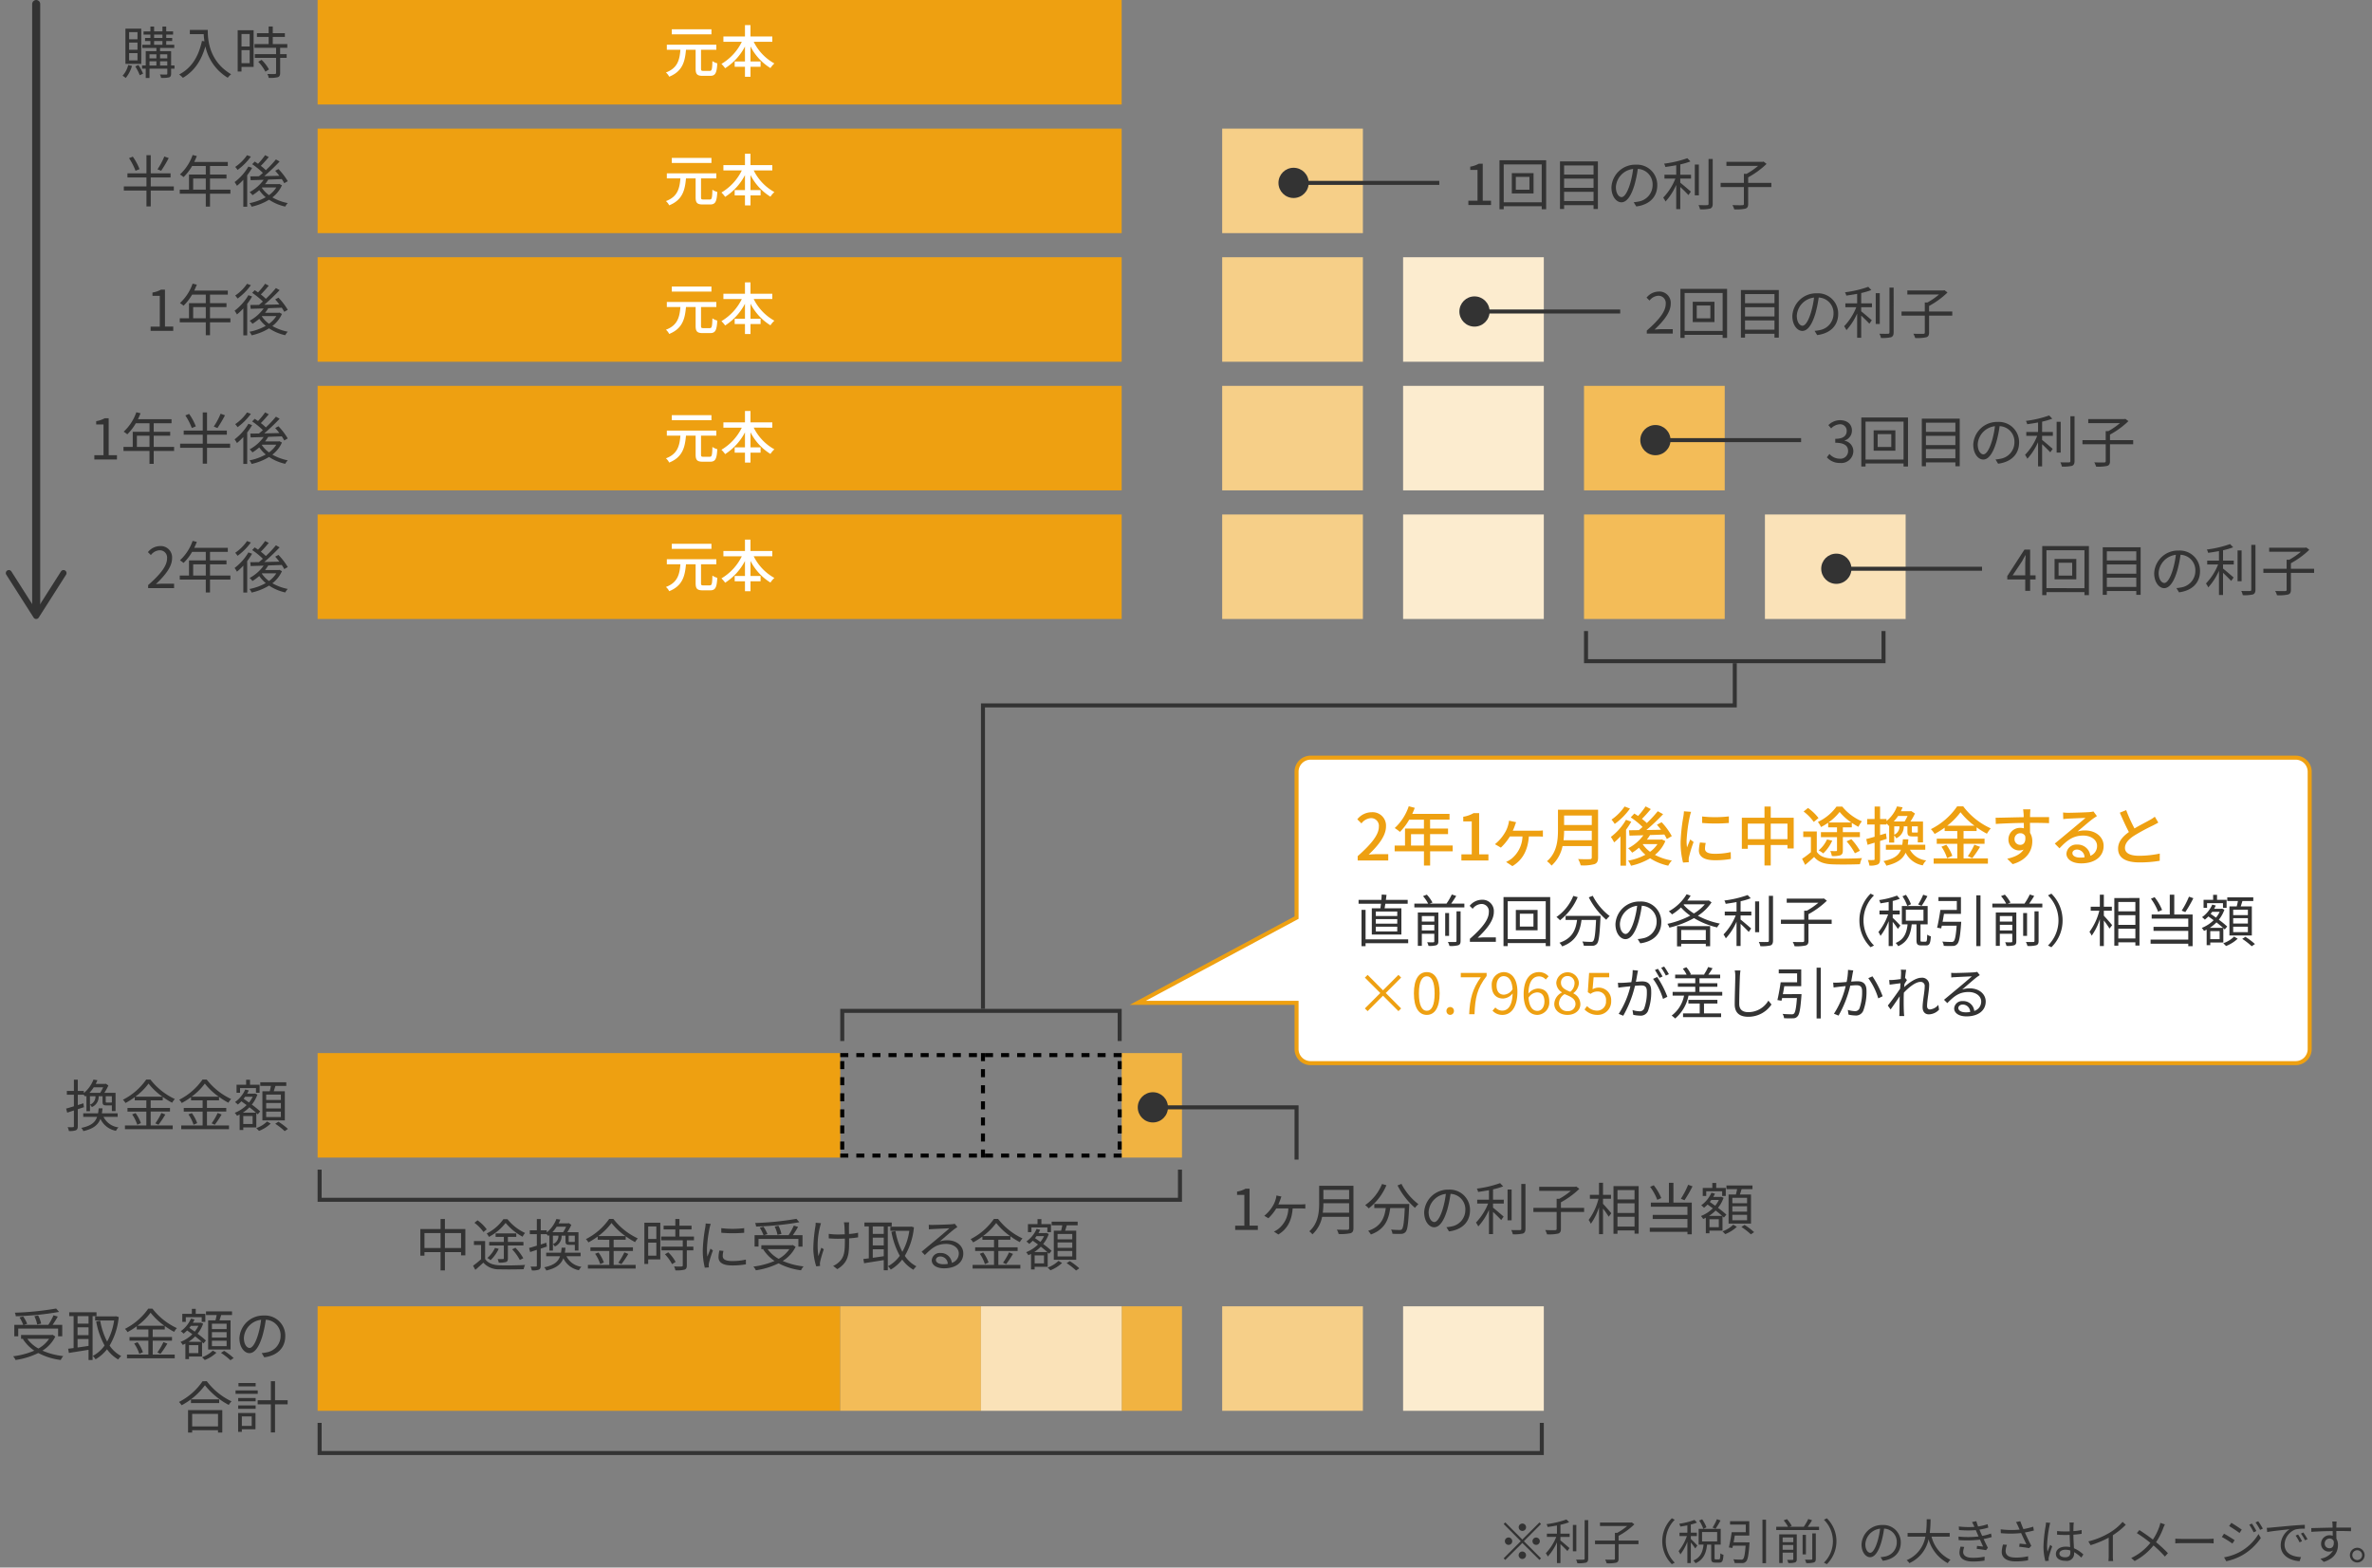 <svg id="d232c99c-5bb3-440c-b1fd-4263e11c458c" data-name="レイヤー 1" xmlns="http://www.w3.org/2000/svg" width="590" height="390" viewBox="0 0 590 390">
  <rect x="0" y="0" width="590" height="390" fill="#808080" stroke="none"/>
  <title>img_gold_k-kokusai_02</title>
  <g>
    <line x1="9" y1="1" x2="9" y2="152.197" fill="none" stroke="#333" stroke-linecap="round" stroke-miterlimit="10" stroke-width="2"/>
    <path d="M1.8,141.944a.75.75,0,0,1,1.036.231L9,151.854l6.164-9.678a.75.75,0,1,1,1.266.806l-6.8,10.671a.75.75,0,0,1-1.266,0l-6.8-10.671a.752.752,0,0,1,.23-1.037Z" fill="#333"/>
  </g>
  <rect x="79" width="200" height="26" fill="#eea011"/>
  <rect x="79" y="32" width="200" height="26" fill="#eea011"/>
  <rect x="79" y="64" width="200" height="26" fill="#eea011"/>
  <rect x="79" y="96" width="200" height="26" fill="#eea011"/>
  <rect x="79" y="128" width="200" height="26" fill="#eea011"/>
  <rect x="304" y="32" width="35" height="26" fill="#f6cf88"/>
  <rect x="304" y="64" width="35" height="26" fill="#f6cf88"/>
  <rect x="304" y="96" width="35" height="26" fill="#f6cf88"/>
  <rect x="304" y="128" width="35" height="26" fill="#f6cf88"/>
  <rect x="349" y="64" width="35" height="26" fill="#fceccf"/>
  <rect x="304" y="325" width="35" height="26" fill="#f6cf88"/>
  <rect x="349" y="325" width="35" height="26" fill="#fceccf"/>
  <rect x="349" y="96" width="35" height="26" fill="#fceccf"/>
  <rect x="349" y="128" width="35" height="26" fill="#fceccf"/>
  <rect x="394" y="96" width="35" height="26" fill="#f3bc58"/>
  <rect x="394" y="128" width="35" height="26" fill="#f3bc58"/>
  <rect x="439" y="128" width="35" height="26" fill="#fae2b8"/>
  <rect x="79" y="262" width="130" height="26" fill="#eea011"/>
  <rect x="279" y="262" width="15" height="26" fill="#f1b341"/>
  <path d="M279,262h-2v1h2v-1Zm-4,0h-2v1h2v-1Zm-4,0h-2v1h2v-1Zm-4,0h-2v1h2v-1Zm-4,0h-2v1h2v-1Zm-4,0h-2v1h2v-1Zm-4,0h-2v1h2v-1Zm-4,0h-2v1h2v-1Zm-4,0h-2v1h2v-1Zm-4,0h-2v1h2v-1Zm-4,0h-2v1h2v-1Zm-4,0h-2v1h2v-1Zm-4,0h-2v1h2v-1Zm-4,0h-2v1h2v-1Zm-4,0h-2v1h2v-1Zm-4,0h-2v1h2v-1Zm-4,0h-2v1h2v-1Zm-4,0h-2v1h2v-1Zm-1,2h-1v2h1v-2Zm0,4h-1v2h1v-2Zm0,4h-1v2h1v-2Zm0,4h-1v2h1v-2Zm0,4h-1v2h1v-2Zm0,4h-1v2h1v-2Zm1,3h-2v1h2v-1Zm4,0h-2v1h2v-1Zm4,0h-2v1h2v-1Zm4,0h-2v1h2v-1Zm4,0h-2v1h2v-1Zm4,0h-2v1h2v-1Zm4,0h-2v1h2v-1Zm4,0h-2v1h2v-1Zm4,0h-2v1h2v-1Zm4,0h-2v1h2v-1Zm4,0h-2v1h2v-1Zm4,0h-2v1h2v-1Zm4,0h-2v1h2v-1Zm4,0h-2v1h2v-1Zm4,0h-2v1h2v-1Zm4,0h-2v1h2v-1Zm4,0h-2v1h2v-1Zm4,0h-2v1h2v-1Zm0-3h-1v2h1v-2Zm0-4h-1v2h1v-2Zm0-4h-1v2h1v-2Zm0-4h-1v2h1v-2Zm0-4h-1v2h1v-2Zm0-4h-1v2h1v-2Z"/>
  <rect x="79" y="325" width="130" height="26" fill="#eea011"/>
  <rect x="279" y="325" width="15" height="26" fill="#f1b341"/>
  <rect x="209" y="325" width="35" height="26" fill="#f3bc58"/>
  <rect x="244" y="325" width="35" height="26" fill="#fae2b8"/>
  <g>
    <path d="M19.348,275.964v4.217c0,.574-.126.854-.476,1.022a4.415,4.415,0,0,1-1.737.182,4.177,4.177,0,0,0-.308-.952c.6.014,1.148.014,1.316,0s.238-.042.238-.252v-3.908l-1.667.546-.266-1.009c.532-.14,1.2-.35,1.933-.574v-2.871H16.63v-.953h1.751v-2.8h.966v2.8h1.5v.532a8.007,8.007,0,0,0,2.4-3.348l.981.154q-.19.463-.42.925h2.339l.154-.057.659.435a12.385,12.385,0,0,1-1.009,1.835h2.788v4.553h-.911v-1.415h-1.3c-.826,0-1.022-.182-1.022-.967v-1.316h-.966a2.755,2.755,0,0,1-1.695,2.689,1.831,1.831,0,0,0-.462-.574v1.61h-.882V272.6c-.084.084-.182.153-.267.224a2.847,2.847,0,0,0-.462-.462H19.348v2.577c.462-.14.925-.294,1.387-.448l.14.967Zm6.4,1.905a4.814,4.814,0,0,0,3.726,2.619,3.387,3.387,0,0,0-.63.854,5.35,5.35,0,0,1-3.866-2.97c-.575,1.485-1.751,2.466-4.245,3.04a2.774,2.774,0,0,0-.518-.8c2.409-.49,3.46-1.358,3.936-2.745H20.707v-.883h3.684c.07-.378.112-.8.154-1.246H25.5c-.042.448-.084.854-.154,1.246h3.922v.883Zm-2.437-7.354a8.837,8.837,0,0,1-1.064,1.373h2.675a11.547,11.547,0,0,0,.742-1.373Zm-.938,4.329a2.135,2.135,0,0,0,1.373-2.1H22.374Zm5.449-2.1H26.3v1.316c0,.225.028.253.322.253h.924c.2,0,.252-.015.28-.1Z" fill="#333"/>
    <path d="M37.48,280.012h5.477v.925H31.079v-.925H36.4v-3.459H31.709v-.911H36.4v-1.877H33.516v-.8a18.837,18.837,0,0,1-2.312,1.456,3.339,3.339,0,0,0-.63-.812,15.708,15.708,0,0,0,5.8-5.028H37.41a16.508,16.508,0,0,0,6.079,4.847,4.693,4.693,0,0,0-.672.925,17.774,17.774,0,0,1-2.339-1.457v.868h-3v1.877h4.8v.911h-4.8Zm-3.768-3.081a9.076,9.076,0,0,1,1.331,2.493l-.9.406a9.743,9.743,0,0,0-1.275-2.577Zm6.682-4.091a16.435,16.435,0,0,1-3.446-3.249,15.327,15.327,0,0,1-3.278,3.249Zm-1.751,6.64a16.228,16.228,0,0,0,1.5-2.577l.98.378a23.006,23.006,0,0,1-1.709,2.55Z" fill="#333"/>
    <path d="M51.48,280.012h5.477v.925H45.079v-.925H50.4v-3.459H45.709v-.911H50.4v-1.877H47.516v-.8a18.837,18.837,0,0,1-2.312,1.456,3.339,3.339,0,0,0-.63-.812,15.708,15.708,0,0,0,5.8-5.028H51.41a16.508,16.508,0,0,0,6.079,4.847,4.693,4.693,0,0,0-.672.925,17.774,17.774,0,0,1-2.339-1.457v.868h-3v1.877h4.8v.911h-4.8Zm-3.768-3.081a9.076,9.076,0,0,1,1.331,2.493l-.9.406a9.743,9.743,0,0,0-1.275-2.577Zm6.682-4.091a16.435,16.435,0,0,1-3.446-3.249,15.327,15.327,0,0,1-3.278,3.249Zm-1.751,6.64a16.228,16.228,0,0,0,1.5-2.577l.98.378a23.006,23.006,0,0,1-1.709,2.55Z" fill="#333"/>
    <path d="M60.507,280.488v.658h-.9V277.28a7.042,7.042,0,0,1-.658.322,4.16,4.16,0,0,0-.561-.742,8.724,8.724,0,0,0,2.956-1.919c-.448-.322-.9-.645-1.3-.938a11.355,11.355,0,0,1-.882.8,5.934,5.934,0,0,0-.7-.617A7.6,7.6,0,0,0,61,271.062l.882.224a8.872,8.872,0,0,1-.42.813h1.807l.154-.042.6.267a8.179,8.179,0,0,1-1.387,2.493,23.28,23.28,0,0,1,2.087,1.694l-.616.729c-.1-.1-.224-.21-.35-.336v3.586Zm-.8-8.614H58.84v-2h2.381v-1.247h.967v1.247h2.381v2h-.9v-1.163H59.709Zm3.964,4.958c-.448-.406-1.022-.868-1.625-1.345a9.909,9.909,0,0,1-1.653,1.345Zm-.84.827H60.507v1.989h2.325Zm-1.849-4.8c-.126.168-.252.35-.392.5.434.294.882.616,1.345.938a6.76,6.76,0,0,0,.911-1.442Zm6.346,6.682a9.023,9.023,0,0,1-2.9,1.82c-.168-.182-.462-.49-.687-.686a7.4,7.4,0,0,0,2.689-1.653Zm-.238-8.041c.112-.42.224-.9.294-1.33H64.738v-.911h6.471v.911h-2.7c-.14.448-.28.924-.42,1.33h2.759v7.242H65.27V271.5Zm2.773.827H66.208v1.345h3.656Zm0,2.1H66.208v1.345h3.656Zm0,2.13H66.208v1.358h3.656Zm-.616,2.521a15.628,15.628,0,0,1,2.367,1.793l-.8.547a16.789,16.789,0,0,0-2.353-1.835Z" fill="#333"/>
  </g>
  <g>
    <path d="M13.766,332.516a8.717,8.717,0,0,1-3.208,3.516,17.863,17.863,0,0,0,5.183,1.359,3.958,3.958,0,0,0-.63.966,16.368,16.368,0,0,1-5.589-1.736,18.813,18.813,0,0,1-5.645,1.736,3.936,3.936,0,0,0-.616-.924,19.354,19.354,0,0,0,5.267-1.4,9.909,9.909,0,0,1-2.83-2.885l.14-.057h-.6v-.967H12.87l.21-.042Zm-9.231-.056h-.98v-2.844H5.782a9.908,9.908,0,0,0-.924-1.849l.9-.253a8.269,8.269,0,0,1,.994,1.835l-.826.267h6.093a17.274,17.274,0,0,0,1.3-2.382l1.05.322c-.378.687-.868,1.443-1.289,2.06h2.4v2.844H14.452v-1.919H4.535Zm10.155-6.065a73.619,73.619,0,0,1-10.758,1.078,3.17,3.17,0,0,0-.238-.882,73.215,73.215,0,0,0,10.268-1.037ZM6.8,333.09A8.213,8.213,0,0,0,9.55,335.5a7.619,7.619,0,0,0,2.661-2.409Zm2.451-3.558a8.133,8.133,0,0,0-.7-2.06l.938-.21a8.417,8.417,0,0,1,.743,2.031Z" fill="#333"/>
    <path d="M23.031,327.445v10.911H22.023v-2.535c-1.765.294-3.558.561-4.889.784l-.182-1.05c.392-.042.854-.1,1.359-.168v-7.942H17.218v-.967h6.793v.967Zm-1.008,0H19.292v1.862h2.731Zm0,2.787H19.292v1.947h2.731Zm-2.731,5.015c.854-.112,1.793-.252,2.731-.392v-1.724H19.292Zm10.239-7.578a17.023,17.023,0,0,1-2.269,7.1,7.774,7.774,0,0,0,2.886,2.605,4.354,4.354,0,0,0-.743.854,8.76,8.76,0,0,1-2.788-2.535,9.988,9.988,0,0,1-2.857,2.493,4.007,4.007,0,0,0-.687-.84,8.544,8.544,0,0,0,2.942-2.592,19.5,19.5,0,0,1-2.087-5.981l.995-.182a18.045,18.045,0,0,0,1.723,5.183,15.368,15.368,0,0,0,1.737-5.239H23.662v-1.022h5l.2-.042Z" fill="#333"/>
    <path d="M37.984,337.012h5.477v.925H31.583v-.925h5.323v-3.459H32.213v-.911h4.692v-1.877H34.02v-.8a18.837,18.837,0,0,1-2.312,1.456,3.339,3.339,0,0,0-.63-.812,15.708,15.708,0,0,0,5.8-5.028h1.037a16.508,16.508,0,0,0,6.079,4.847,4.693,4.693,0,0,0-.672.925,17.774,17.774,0,0,1-2.339-1.457v.868h-3v1.877h4.8v.911h-4.8Zm-3.768-3.081a9.076,9.076,0,0,1,1.331,2.493l-.9.406a9.743,9.743,0,0,0-1.275-2.577ZM40.9,329.84a16.435,16.435,0,0,1-3.446-3.249,15.327,15.327,0,0,1-3.278,3.249Zm-1.751,6.64a16.228,16.228,0,0,0,1.5-2.577l.98.378a23.006,23.006,0,0,1-1.709,2.55Z" fill="#333"/>
    <path d="M47.011,337.488v.658h-.9V334.28a7.042,7.042,0,0,1-.658.322,4.16,4.16,0,0,0-.561-.742,8.724,8.724,0,0,0,2.956-1.919c-.448-.322-.9-.645-1.3-.938a11.355,11.355,0,0,1-.882.8,5.934,5.934,0,0,0-.7-.617,7.6,7.6,0,0,0,2.535-3.123l.882.224a8.872,8.872,0,0,1-.42.813h1.807l.154-.042.6.267a8.179,8.179,0,0,1-1.387,2.493,23.28,23.28,0,0,1,2.087,1.694l-.616.729c-.1-.1-.224-.21-.35-.336v3.586Zm-.8-8.614h-.869v-2h2.381v-1.247h.967v1.247h2.381v2h-.9v-1.163H46.213Zm3.964,4.958c-.448-.406-1.022-.868-1.625-1.345a9.909,9.909,0,0,1-1.653,1.345Zm-.84.827H47.011v1.989h2.325Zm-1.849-4.8c-.126.168-.252.35-.392.5.434.294.882.616,1.345.938a6.76,6.76,0,0,0,.911-1.442Zm6.346,6.682a9.023,9.023,0,0,1-2.9,1.82c-.168-.182-.462-.49-.687-.686a7.4,7.4,0,0,0,2.689-1.653Zm-.238-8.041c.112-.42.224-.9.294-1.33H51.242v-.911h6.471v.911h-2.7c-.14.448-.28.924-.42,1.33h2.759v7.242H51.774V328.5Zm2.773.827H52.712v1.345h3.656Zm0,2.1H52.712v1.345h3.656Zm0,2.13H52.712v1.358h3.656Zm-.616,2.521a15.628,15.628,0,0,1,2.367,1.793l-.8.547a16.789,16.789,0,0,0-2.353-1.835Z" fill="#333"/>
    <path d="M65.088,336.634a8.714,8.714,0,0,0,1.191-.168,4.159,4.159,0,0,0,3.516-4.1,3.844,3.844,0,0,0-3.684-4.02,29.381,29.381,0,0,1-.826,3.992c-.854,2.843-1.961,4.314-3.25,4.314-1.232,0-2.479-1.43-2.479-3.713a5.923,5.923,0,0,1,6.079-5.645,5.036,5.036,0,0,1,5.323,5.1c0,2.913-1.919,4.86-5.225,5.295Zm-.911-4.538a22.318,22.318,0,0,0,.771-3.74,4.836,4.836,0,0,0-4.286,4.482c0,1.751.813,2.521,1.415,2.521S63.463,334.435,64.177,332.1Z" fill="#333"/>
    <path d="M51.438,343.638a16.633,16.633,0,0,0,6.149,5,4.757,4.757,0,0,0-.687.9,18.74,18.74,0,0,1-5.925-4.889,17.24,17.24,0,0,1-5.813,4.973,3.764,3.764,0,0,0-.645-.826,15.735,15.735,0,0,0,5.87-5.155Zm-4.665,7.187H55.29V356.4H54.226v-.574H47.8v.574H46.773Zm7.746-2.676v.925H47.5v-.925ZM47.8,351.763v3.123h6.43v-3.123Z" fill="#333"/>
    <path d="M64.107,346.775H58.588v-.854h5.519Zm-.561,8.812h-3.39v.644h-.925v-4.692h4.314Zm-4.3-7.774h4.342v.826H59.247Zm0,1.849h4.342v.841H59.247Zm4.342-4.734H59.317v-.841h4.272Zm-3.432,7.466v2.354h2.451v-2.354Zm11.388-3.012H68.408v7H67.371v-7H64.093v-1.022h3.278v-4.721h1.037v4.721h3.138Z" fill="#333"/>
  </g>
  <g>
    <path d="M32.83,16.387A8.389,8.389,0,0,1,31.275,19.4a7.067,7.067,0,0,0-.785-.561,6.141,6.141,0,0,0,1.4-2.661Zm2.311-.5H31.2V7.128h3.936ZM34.2,8H32.115V9.776H34.2Zm0,2.591H32.115v1.793H34.2Zm0,2.62H32.115v1.821H34.2Zm.224,2.956a11.774,11.774,0,0,1,1.163,2.157l-.826.392a11.685,11.685,0,0,0-1.121-2.2Zm8.979.925h-.84v1.218c0,.5-.112.771-.462.925a7.243,7.243,0,0,1-2.031.14,3.349,3.349,0,0,0-.294-.841c.729.014,1.4.014,1.6.014.168-.014.238-.056.238-.238V17.088H37.186V19.4h-.938V17.088h-.911v-.8h.911V12.731H38.9v-.812h-3.5v-.785H37.41V10.21H36.079V9.439H37.41V8.6h-1.7V7.814h1.7V6.61h.924v1.2h2.073V6.61h.938v1.2h1.709V8.6H41.346v.84h1.485v.771H41.346v.924h2v.785h-3.53v.813h2.746v3.558h.84Zm-6.219-3.572v.995H38.9v-.995Zm0,2.773H38.9v-1.05H37.186Zm1.148-6.85h2.073V8.6H38.334Zm0,1.695h2.073V10.21H38.334Zm1.485,2.381v.995h1.793v-.995Zm1.793,2.773v-1.05H39.819v1.05Z" fill="#333"/>
    <path d="M51.676,7.45c0,2.479.322,7.76,5.813,11.024a4.945,4.945,0,0,0-.84.868,12.088,12.088,0,0,1-5.561-7.8c-1.037,3.628-2.8,6.177-5.589,7.816a6.863,6.863,0,0,0-.938-.827c3.1-1.611,4.818-4.426,5.673-8.348l.616.1c-.1-.644-.154-1.26-.182-1.793H47.222V7.45Z" fill="#333"/>
    <path d="M63.085,16.653H60.073v1.135h-.953V7.521h3.964ZM60.073,8.459v3.11H62.1V8.459ZM62.1,15.715V12.479H60.073v3.236Zm7.578-3.824v1.583h1.625V14.4H69.682v3.754c0,.588-.154.9-.574,1.05a8,8,0,0,1-2.269.168A3.175,3.175,0,0,0,66.5,18.4c.869.028,1.639.028,1.863.014s.308-.07.308-.28V14.4H63.379v-.925h5.295V11.891H63.309v-.924h3.516V9.188H63.911V8.263h2.914V6.6h1.022V8.263h3.012v.925H67.847v1.779h3.614v.924Zm-4.608,3A9.91,9.91,0,0,1,66.9,17.27l-.883.561a10.8,10.8,0,0,0-1.779-2.465Z" fill="#333"/>
    <path d="M43.237,47.407H37.494v3.95H36.43v-3.95H30.8V46.384H36.43V44.143H31.695V43.121H36.43V38.61h1.064v4.511h4.931v1.022H37.494v2.241h5.743ZM33.712,42.49A15.574,15.574,0,0,0,32.1,39.353l.938-.378a14.441,14.441,0,0,1,1.667,3.1Zm8.25-3.166a30.5,30.5,0,0,1-1.877,3.166l-.911-.364a17.36,17.36,0,0,0,1.7-3.194Z" fill="#333"/>
    <path d="M57.307,48.191H52.236V51.4h-1.05V48.191H44.714V47.183h2.3V43.429h4.174V41.3h-3.4a12.95,12.95,0,0,1-2.129,2.76,6.408,6.408,0,0,0-.9-.659,11.85,11.85,0,0,0,3.152-4.833l1.05.252c-.2.49-.42.994-.644,1.471h8.349V41.3H52.236v2.129h4.1v.98h-4.1v2.773h5.071Zm-6.121-1.009V44.409H48.048v2.773Z" fill="#333"/>
    <path d="M62.707,41.762A16.011,16.011,0,0,1,61.488,43.6v7.83h-.966v-6.7a14.255,14.255,0,0,1-1.583,1.5,7.8,7.8,0,0,0-.588-.924,13.065,13.065,0,0,0,3.432-3.866Zm-.308-2.8a14.87,14.87,0,0,1-3.306,3.32,6.1,6.1,0,0,0-.588-.756,11.2,11.2,0,0,0,2.941-2.914ZM70.13,46.1a7.731,7.731,0,0,1-2.381,3.012,12.567,12.567,0,0,0,3.824,1.415,4.321,4.321,0,0,0-.63.869,11.789,11.789,0,0,1-4.02-1.709,13.966,13.966,0,0,1-4.342,1.737,2.979,2.979,0,0,0-.532-.882A13.477,13.477,0,0,0,66.1,49.074a8.764,8.764,0,0,1-1.611-1.765,12.453,12.453,0,0,1-1.695,1.247,3.958,3.958,0,0,0-.7-.756,10.373,10.373,0,0,0,3.488-3.067c-1.2.042-2.325.07-3.236.1l-.084-.952,2.157-.028c.308-.266.644-.532.966-.84a17.815,17.815,0,0,0-2.661-2.157l.63-.658c.266.168.546.35.826.56A17.329,17.329,0,0,0,65.942,38.6l.91.476c-.616.742-1.345,1.569-1.975,2.185a11.405,11.405,0,0,1,1.247,1.079,26.723,26.723,0,0,0,2.507-2.675l.924.518a47.6,47.6,0,0,1-3.824,3.642c1.19-.028,2.479-.056,3.754-.084A15.3,15.3,0,0,0,68.45,42.49l.813-.435a15.833,15.833,0,0,1,2.311,3.026l-.868.5a8.954,8.954,0,0,0-.617-1.023l-3.375.126a8.622,8.622,0,0,1-.785,1.134H69.29l.168-.056Zm-5,.616a7.116,7.116,0,0,0,1.779,1.835,6.748,6.748,0,0,0,1.821-1.919H65.2Z" fill="#333"/>
    <path d="M37.463,81.256h2.283V73.594H37.925v-.812a6.5,6.5,0,0,0,2.129-.729h.98v9.2h2.059V82.32H37.463Z" fill="#333"/>
    <path d="M57.307,80.191H52.236V83.4h-1.05V80.191H44.714V79.183h2.3V75.429h4.174V73.3h-3.4a12.95,12.95,0,0,1-2.129,2.76,6.408,6.408,0,0,0-.9-.659,11.85,11.85,0,0,0,3.152-4.833l1.05.252c-.2.49-.42.994-.644,1.471h8.349V73.3H52.236v2.129h4.1v.98h-4.1v2.773h5.071Zm-6.121-1.009V76.409H48.048v2.773Z" fill="#333"/>
    <path d="M62.707,73.762A16.011,16.011,0,0,1,61.488,75.6v7.83h-.966v-6.7a14.255,14.255,0,0,1-1.583,1.5,7.8,7.8,0,0,0-.588-.924,13.065,13.065,0,0,0,3.432-3.866Zm-.308-2.8a14.87,14.87,0,0,1-3.306,3.32,6.1,6.1,0,0,0-.588-.756,11.2,11.2,0,0,0,2.941-2.914ZM70.13,78.1a7.731,7.731,0,0,1-2.381,3.012,12.567,12.567,0,0,0,3.824,1.415,4.321,4.321,0,0,0-.63.869,11.789,11.789,0,0,1-4.02-1.709,13.966,13.966,0,0,1-4.342,1.737,2.979,2.979,0,0,0-.532-.882A13.477,13.477,0,0,0,66.1,81.074a8.764,8.764,0,0,1-1.611-1.765,12.453,12.453,0,0,1-1.695,1.247,3.958,3.958,0,0,0-.7-.756,10.373,10.373,0,0,0,3.488-3.067c-1.2.042-2.325.07-3.236.1l-.084-.952,2.157-.028c.308-.266.644-.532.966-.84a17.815,17.815,0,0,0-2.661-2.157l.63-.658c.266.168.546.35.826.56A17.329,17.329,0,0,0,65.942,70.6l.91.476c-.616.742-1.345,1.569-1.975,2.185a11.405,11.405,0,0,1,1.247,1.079,26.723,26.723,0,0,0,2.507-2.675l.924.518a47.6,47.6,0,0,1-3.824,3.642c1.19-.028,2.479-.056,3.754-.084A15.3,15.3,0,0,0,68.45,74.49l.813-.435a15.833,15.833,0,0,1,2.311,3.026l-.868.5a8.954,8.954,0,0,0-.617-1.023l-3.375.126a8.622,8.622,0,0,1-.785,1.134H69.29l.168-.056Zm-5,.616a7.116,7.116,0,0,0,1.779,1.835,6.748,6.748,0,0,0,1.821-1.919H65.2Z" fill="#333"/>
    <path d="M23.463,113.256h2.283v-7.662H23.925v-.812a6.5,6.5,0,0,0,2.129-.729h.98v9.2h2.059v1.064H23.463Z" fill="#333"/>
    <path d="M43.307,112.191H38.236V115.4h-1.05v-3.208H30.714v-1.009h2.3v-3.754h4.174V105.3h-3.4a12.95,12.95,0,0,1-2.129,2.76,6.408,6.408,0,0,0-.9-.659,11.85,11.85,0,0,0,3.152-4.833l1.05.252c-.2.49-.42.994-.644,1.471h8.349V105.3H38.236v2.129h4.1v.98h-4.1v2.773h5.071Zm-6.121-1.009v-2.773H34.048v2.773Z" fill="#333"/>
    <path d="M57.237,111.407H51.494v3.95H50.43v-3.95H44.8v-1.022H50.43v-2.241H45.695v-1.022H50.43V102.61h1.064v4.511h4.931v1.022H51.494v2.241h5.743Zm-9.525-4.917a15.574,15.574,0,0,0-1.611-3.138l.938-.378a14.441,14.441,0,0,1,1.667,3.1Zm8.25-3.166a30.5,30.5,0,0,1-1.877,3.166l-.911-.364a17.36,17.36,0,0,0,1.7-3.194Z" fill="#333"/>
    <path d="M62.707,105.762a16.011,16.011,0,0,1-1.219,1.835v7.83h-.966v-6.7a14.255,14.255,0,0,1-1.583,1.5,7.8,7.8,0,0,0-.588-.924,13.065,13.065,0,0,0,3.432-3.866Zm-.308-2.8a14.87,14.87,0,0,1-3.306,3.32,6.1,6.1,0,0,0-.588-.756,11.2,11.2,0,0,0,2.941-2.914ZM70.13,110.1a7.731,7.731,0,0,1-2.381,3.012,12.567,12.567,0,0,0,3.824,1.415,4.321,4.321,0,0,0-.63.869,11.789,11.789,0,0,1-4.02-1.709,13.966,13.966,0,0,1-4.342,1.737,2.979,2.979,0,0,0-.532-.882,13.477,13.477,0,0,0,4.048-1.471,8.764,8.764,0,0,1-1.611-1.765,12.453,12.453,0,0,1-1.695,1.247,3.958,3.958,0,0,0-.7-.756,10.373,10.373,0,0,0,3.488-3.067c-1.2.042-2.325.07-3.236.1l-.084-.952,2.157-.028c.308-.266.644-.532.966-.84a17.815,17.815,0,0,0-2.661-2.157l.63-.658c.266.168.546.35.826.56a17.329,17.329,0,0,0,1.765-2.157l.91.476c-.616.742-1.345,1.569-1.975,2.185a11.405,11.405,0,0,1,1.247,1.079,26.723,26.723,0,0,0,2.507-2.675l.924.518a47.6,47.6,0,0,1-3.824,3.642c1.19-.028,2.479-.056,3.754-.084a15.3,15.3,0,0,0-1.037-1.247l.813-.435a15.833,15.833,0,0,1,2.311,3.026l-.868.5a8.954,8.954,0,0,0-.617-1.023l-3.375.126a8.622,8.622,0,0,1-.785,1.134H69.29l.168-.056Zm-5,.616a7.116,7.116,0,0,0,1.779,1.835,6.748,6.748,0,0,0,1.821-1.919H65.2Z" fill="#333"/>
    <path d="M36.846,145.564c3.222-2.815,4.707-4.861,4.707-6.625a1.805,1.805,0,0,0-1.891-2.031,2.875,2.875,0,0,0-2.129,1.19l-.743-.728a3.928,3.928,0,0,1,3.026-1.513A2.817,2.817,0,0,1,42.8,138.9c0,2.045-1.611,4.132-4.02,6.415.532-.042,1.163-.1,1.681-.1H43.3v1.106H36.846Z" fill="#333"/>
    <path d="M57.307,144.191H52.236V147.4h-1.05v-3.208H44.714v-1.009h2.3v-3.754h4.174V137.3h-3.4a12.95,12.95,0,0,1-2.129,2.76,6.408,6.408,0,0,0-.9-.659,11.85,11.85,0,0,0,3.152-4.833l1.05.252c-.2.49-.42.994-.644,1.471h8.349V137.3H52.236v2.129h4.1v.98h-4.1v2.773h5.071Zm-6.121-1.009v-2.773H48.048v2.773Z" fill="#333"/>
    <path d="M62.707,137.762a16.011,16.011,0,0,1-1.219,1.835v7.83h-.966v-6.7a14.255,14.255,0,0,1-1.583,1.5,7.8,7.8,0,0,0-.588-.924,13.065,13.065,0,0,0,3.432-3.866Zm-.308-2.8a14.87,14.87,0,0,1-3.306,3.32,6.1,6.1,0,0,0-.588-.756,11.2,11.2,0,0,0,2.941-2.914ZM70.13,142.1a7.731,7.731,0,0,1-2.381,3.012,12.567,12.567,0,0,0,3.824,1.415,4.321,4.321,0,0,0-.63.869,11.789,11.789,0,0,1-4.02-1.709,13.966,13.966,0,0,1-4.342,1.737,2.979,2.979,0,0,0-.532-.882,13.477,13.477,0,0,0,4.048-1.471,8.764,8.764,0,0,1-1.611-1.765,12.453,12.453,0,0,1-1.695,1.247,3.958,3.958,0,0,0-.7-.756,10.373,10.373,0,0,0,3.488-3.067c-1.2.042-2.325.07-3.236.1l-.084-.952,2.157-.028c.308-.266.644-.532.966-.84a17.815,17.815,0,0,0-2.661-2.157l.63-.658c.266.168.546.35.826.56a17.329,17.329,0,0,0,1.765-2.157l.91.476c-.616.742-1.345,1.569-1.975,2.185a11.405,11.405,0,0,1,1.247,1.079,26.723,26.723,0,0,0,2.507-2.675l.924.518a47.6,47.6,0,0,1-3.824,3.642c1.19-.028,2.479-.056,3.754-.084a15.3,15.3,0,0,0-1.037-1.247l.813-.435a15.833,15.833,0,0,1,2.311,3.026l-.868.5a8.954,8.954,0,0,0-.617-1.023l-3.375.126a8.622,8.622,0,0,1-.785,1.134H69.29l.168-.056Zm-5,.616a7.116,7.116,0,0,0,1.779,1.835,6.748,6.748,0,0,0,1.821-1.919H65.2Z" fill="#333"/>
  </g>
  <line x1="244.5" y1="288" x2="244.5" y2="262" fill="none" stroke="#000" stroke-miterlimit="10" stroke-dasharray="2"/>
  <g>
    <path d="M365.232,49.936h2.283V42.273H365.7v-.812a6.5,6.5,0,0,0,2.129-.729h.98v9.2h2.059V51h-5.631Z" fill="#333"/>
    <path d="M384.587,39.864v12.2h-1.107v-.756h-9.455v.756h-1.05v-12.2Zm-1.107,10.464V40.9h-9.455v9.427Zm-2.03-7.256v5.057h-5.407V43.072Zm-1.023.938h-3.39V47.2h3.39Z" fill="#333"/>
    <path d="M397.452,40.158V51.995h-1.079v-.953h-7.326v.953h-1.022V40.158Zm-8.405,1.008v2.27h7.326v-2.27Zm0,3.264v2.3h7.326v-2.3Zm7.326,5.589v-2.3h-7.326v2.3Z" fill="#333"/>
    <path d="M406.354,50.313a8.609,8.609,0,0,0,1.19-.168,4.159,4.159,0,0,0,3.517-4.1,3.846,3.846,0,0,0-3.685-4.021,29.276,29.276,0,0,1-.826,3.992c-.854,2.844-1.961,4.314-3.25,4.314-1.232,0-2.479-1.429-2.479-3.712a5.923,5.923,0,0,1,6.079-5.645,5.036,5.036,0,0,1,5.323,5.1c0,2.914-1.919,4.861-5.225,5.295Zm-.91-4.538a22.465,22.465,0,0,0,.771-3.74,4.837,4.837,0,0,0-4.287,4.482c0,1.751.813,2.521,1.415,2.521S404.729,48.114,405.443,45.775Z" fill="#333"/>
    <path d="M417.944,43.478h2.675v.953h-2.675v1.022c.63.49,2.227,1.863,2.633,2.227l-.6.854c-.421-.462-1.317-1.359-2.031-2.017v5.519h-1.009V46a15.032,15.032,0,0,1-2.661,4.132,6.8,6.8,0,0,0-.574-.966,14.574,14.574,0,0,0,3.025-4.734h-2.718v-.953h2.928V41.111c-.91.168-1.835.308-2.7.434a2.986,2.986,0,0,0-.322-.827A27.346,27.346,0,0,0,419.7,39.36l.771.8a17.057,17.057,0,0,1-2.521.742Zm4.622,5.126h-1.008V40.942h1.008Zm3.446-9.049V50.678c0,.714-.2,1.037-.631,1.219a9.5,9.5,0,0,1-2.521.182,4.134,4.134,0,0,0-.378-1.051c.98.028,1.863.028,2.129.014s.364-.084.364-.35V39.556Z" fill="#333"/>
    <path d="M440.6,46.532H434.83V50.72c0,.7-.183,1.022-.7,1.191a10.392,10.392,0,0,1-2.759.182,4.958,4.958,0,0,0-.448-1.065c1.12.042,2.157.042,2.451.028s.393-.084.393-.336V46.532H427.98V45.5h5.785V43.254h.658a17.782,17.782,0,0,0,2.885-1.989h-7.886V40.256H438.4l.252-.056.757.574a21.169,21.169,0,0,1-4.58,3.348V45.5H440.6Z" fill="#333"/>
  </g>
  <g>
    <line x1="321.572" y1="45.5" x2="358" y2="45.5" fill="none" stroke="#333" stroke-miterlimit="10"/>
    <circle cx="321.76" cy="45.5" r="3.76" fill="#333"/>
  </g>
  <g>
    <path d="M307.232,304.936h2.283v-7.662H307.7v-.812a6.5,6.5,0,0,0,2.129-.729h.98v9.2h2.059V306h-5.631Z" fill="#333"/>
    <path d="M323.59,299.654a7.437,7.437,0,0,0,1.093-.07v1.107c-.364-.028-.812-.043-1.093-.043h-2.06c-.224,3.236-1.484,5.226-3.558,6.486l-1.106-.729a5.724,5.724,0,0,0,1.093-.645,6.658,6.658,0,0,0,2.493-5.113h-3a11.176,11.176,0,0,1-1.961,2.438l-1.022-.6a9.413,9.413,0,0,0,2.115-2.437,6.825,6.825,0,0,0,.756-1.793,5.27,5.27,0,0,0,.154-.826l1.247.266a6.674,6.674,0,0,0-.267.729c-.126.35-.308.813-.5,1.232Z" fill="#333"/>
    <path d="M336.651,305.552c0,.729-.21,1.093-.729,1.261a11.276,11.276,0,0,1-2.955.2,4.459,4.459,0,0,0-.448-1.079c1.177.043,2.3.028,2.619.028s.435-.112.435-.421v-2.8H328.85a7.9,7.9,0,0,1-2.409,4.356,3.984,3.984,0,0,0-.771-.757c2.227-1.961,2.451-4.8,2.451-7.031v-4.287h8.53Zm-1.078-3.838V299.36h-6.4a17.558,17.558,0,0,1-.154,2.354Zm-6.4-5.673v2.324h6.4v-2.324Z" fill="#333"/>
    <path d="M344.853,294.878a14.432,14.432,0,0,1-4.4,5.757,7.164,7.164,0,0,0-.883-.812,11.771,11.771,0,0,0,4.188-5.252Zm5.687,4.665s-.014.363-.027.5c-.2,4.3-.406,5.911-.883,6.443a1.407,1.407,0,0,1-1.078.49,20.3,20.3,0,0,1-2.2-.027,2.537,2.537,0,0,0-.351-1.037c.91.084,1.779.1,2.1.1.294,0,.462-.027.588-.182.364-.35.561-1.751.729-5.281H345.8c-.364,2.76-1.261,5.295-4.818,6.584a4.14,4.14,0,0,0-.672-.91c3.291-1.094,4.062-3.32,4.384-5.674h-2.857v-1.008Zm-1.946-5a14.815,14.815,0,0,0,4.216,5.042,5.412,5.412,0,0,0-.854.925,18.506,18.506,0,0,1-4.342-5.575Z" fill="#333"/>
    <path d="M359.777,305.313a8.684,8.684,0,0,0,1.19-.168,4.158,4.158,0,0,0,3.517-4.1,3.844,3.844,0,0,0-3.685-4.02,29.276,29.276,0,0,1-.826,3.992c-.854,2.844-1.961,4.314-3.25,4.314-1.232,0-2.479-1.43-2.479-3.713a5.923,5.923,0,0,1,6.079-5.645,5.036,5.036,0,0,1,5.323,5.1c0,2.913-1.919,4.86-5.225,5.295Zm-.91-4.538a22.445,22.445,0,0,0,.771-3.74,4.836,4.836,0,0,0-4.287,4.482c0,1.751.813,2.521,1.415,2.521S358.152,303.114,358.867,300.775Z" fill="#333"/>
    <path d="M371.369,298.479h2.675v.952h-2.675v1.022c.63.49,2.227,1.863,2.633,2.227l-.6.855c-.421-.463-1.317-1.359-2.031-2.018v5.52H370.36V301a15.026,15.026,0,0,1-2.661,4.131,6.819,6.819,0,0,0-.574-.966,14.569,14.569,0,0,0,3.025-4.734h-2.718v-.952h2.928v-2.367c-.91.168-1.835.308-2.7.434a2.977,2.977,0,0,0-.322-.826,27.372,27.372,0,0,0,5.785-1.359l.771.8a17.092,17.092,0,0,1-2.521.742Zm4.622,5.126h-1.009v-7.662h1.009Zm3.446-9.049v11.122c0,.715-.2,1.037-.631,1.219a9.511,9.511,0,0,1-2.521.182,4.154,4.154,0,0,0-.378-1.051c.98.029,1.863.029,2.129.015s.364-.084.364-.351V294.556Z" fill="#333"/>
    <path d="M394.025,301.531h-5.771v4.188c0,.7-.183,1.022-.7,1.19a10.386,10.386,0,0,1-2.759.183,4.982,4.982,0,0,0-.448-1.065c1.12.043,2.157.043,2.451.029s.392-.084.392-.337v-4.188h-5.784V300.5h5.784v-2.241h.659a17.844,17.844,0,0,0,2.885-1.989h-7.886v-1.009h8.979l.252-.056.757.574a21.2,21.2,0,0,1-4.58,3.348V300.5h5.771Z" fill="#333"/>
    <path d="M398.725,299.5c.5.519,1.779,1.976,2.06,2.354l-.645.854a19.835,19.835,0,0,0-1.415-2.017v6.359h-.994v-6.7a14.673,14.673,0,0,1-2.031,4.117,5.9,5.9,0,0,0-.547-.952,14.938,14.938,0,0,0,2.451-5.267h-2.143v-.98h2.27v-3h.994v3h1.989v.98h-1.989Zm8.867-4.4v11.822h-1.023v-.8h-4.244v.841h-.994V295.1Zm-5.268.98v2.34h4.244v-2.34Zm0,5.7h4.244v-2.408h-4.244Zm4.244,3.377v-2.424h-4.244v2.424Z" fill="#333"/>
    <path d="M416.24,299.207h4.566v7.871h-1.078v-.615h-9.371v-1.023h9.371v-2.171h-8.643V302.26h8.643v-2.031h-9.105v-1.021h4.5v-4.932h1.12Zm-4.02-.7a13.43,13.43,0,0,0-1.779-3.236l.91-.377a12.947,12.947,0,0,1,1.863,3.18Zm8.769-3.361a30.249,30.249,0,0,1-2,3.459l-.9-.363a20.36,20.36,0,0,0,1.807-3.475Z" fill="#333"/>
    <path d="M425.2,306.168v.658h-.9v-3.865c-.225.125-.435.224-.659.322a4.15,4.15,0,0,0-.56-.743,8.712,8.712,0,0,0,2.955-1.919c-.448-.322-.9-.645-1.3-.938a11.422,11.422,0,0,1-.882.8,5.93,5.93,0,0,0-.7-.615,7.615,7.615,0,0,0,2.536-3.124l.882.224a8.751,8.751,0,0,1-.42.813h1.807l.154-.042.6.267a8.179,8.179,0,0,1-1.387,2.493,23.28,23.28,0,0,1,2.087,1.694l-.616.729c-.1-.1-.225-.21-.351-.336v3.586Zm-.8-8.615h-.868v-2h2.381V294.3h.967v1.247h2.381v2h-.9v-1.162H424.4Zm3.964,4.959c-.448-.406-1.022-.868-1.625-1.344a9.928,9.928,0,0,1-1.652,1.344Zm-.84.826H425.2v1.99h2.325Zm-1.85-4.8c-.126.168-.252.351-.392.5.434.294.882.616,1.345.938a6.758,6.758,0,0,0,.91-1.442Zm6.346,6.682a9.037,9.037,0,0,1-2.9,1.821c-.168-.183-.463-.49-.687-.687a7.379,7.379,0,0,0,2.689-1.652Zm-.238-8.04c.112-.421.225-.9.294-1.331h-2.647v-.911H435.9v.911h-2.7c-.141.448-.28.925-.421,1.331h2.76v7.241H429.96v-7.241Zm2.773.826H430.9v1.344h3.656Zm0,2.1H430.9v1.344h3.656Zm0,2.129H430.9v1.358h3.656Zm-.616,2.521a15.462,15.462,0,0,1,2.367,1.793l-.8.546a16.824,16.824,0,0,0-2.354-1.835Z" fill="#333"/>
  </g>
  <g>
    <path d="M115.748,305.77v6.555h-1.064v-.8h-4.021v4.538h-1.078v-4.538h-4.007v.868h-1.022V305.77h5.029v-2.494h1.078v2.494Zm-6.163,4.734v-3.713h-4.007V310.5Zm5.1,0v-3.713h-4.021V310.5Z" fill="#333"/>
    <path d="M120.67,313.234c.687,1.037,1.934,1.5,3.614,1.569,1.526.056,4.664.015,6.317-.1a4.778,4.778,0,0,0-.351,1.064c-1.526.056-4.426.084-5.967.028a5.1,5.1,0,0,1-4.062-1.653c-.63.589-1.288,1.19-1.989,1.793l-.56-1.036a22,22,0,0,0,1.989-1.611v-3.544h-1.779v-.98h2.787Zm-.406-6.709a10.194,10.194,0,0,0-2.255-2.3l.771-.617a9.942,9.942,0,0,1,2.283,2.242Zm5.953-3.207a12.128,12.128,0,0,0,4.385,3.432,4.5,4.5,0,0,0-.616.938,14.342,14.342,0,0,1-4.217-3.432,12.8,12.8,0,0,1-4.16,3.475,4.653,4.653,0,0,0-.546-.855,10.985,10.985,0,0,0,4.146-3.557Zm-2.171,7.381a9.495,9.495,0,0,1-2.017,2.816,5.9,5.9,0,0,0-.812-.533,7.446,7.446,0,0,0,1.9-2.507Zm6.149-.826H126.33v3.193c0,.52-.1.771-.462.911a5.822,5.822,0,0,1-1.808.153,4.345,4.345,0,0,0-.279-.882c.6.015,1.148.015,1.316,0s.224-.042.224-.2v-3.18h-3.642v-.883h3.642v-1.26h-2.045v-.869h5.141v.869H126.33v1.26H130.2Zm-.9,3.6a11.9,11.9,0,0,0-1.905-2.646l.813-.393a11.963,11.963,0,0,1,1.961,2.605Z" fill="#333"/>
    <path d="M134.5,310.644v4.216c0,.574-.126.855-.477,1.023a4.392,4.392,0,0,1-1.736.182,4.133,4.133,0,0,0-.309-.952c.6.014,1.148.014,1.317,0s.237-.042.237-.253v-3.908l-1.666.547-.267-1.008c.532-.141,1.205-.352,1.933-.575v-2.871h-1.751v-.952h1.751v-2.8h.967v2.8H136v.531a8.012,8.012,0,0,0,2.4-3.348l.98.154q-.189.463-.421.925h2.34l.154-.056.658.434a12.292,12.292,0,0,1-1.009,1.835h2.787v4.553h-.91v-1.415h-1.3c-.826,0-1.022-.182-1.022-.967v-1.316h-.967a2.753,2.753,0,0,1-1.694,2.689,1.813,1.813,0,0,0-.463-.574v1.611h-.882v-3.867c-.084.084-.183.154-.267.225a2.867,2.867,0,0,0-.462-.462H134.5v2.577c.463-.141.925-.294,1.387-.448l.141.966Zm6.4,1.905a4.812,4.812,0,0,0,3.727,2.619,3.389,3.389,0,0,0-.631.854,5.352,5.352,0,0,1-3.866-2.97c-.574,1.484-1.751,2.465-4.244,3.04a2.79,2.79,0,0,0-.519-.8c2.41-.49,3.46-1.358,3.937-2.745h-3.445v-.883h3.684c.07-.378.112-.8.154-1.246h.952c-.042.447-.084.854-.154,1.246h3.923v.883Zm-2.437-7.354a8.847,8.847,0,0,1-1.064,1.372h2.676a11.609,11.609,0,0,0,.742-1.372Zm-.938,4.328a2.135,2.135,0,0,0,1.373-2.1h-1.373Zm5.449-2.1h-1.526v1.316c0,.225.027.252.322.252h.924c.2,0,.252-.014.28-.1Z" fill="#333"/>
    <path d="M152.635,314.691h5.477v.925H146.233v-.925h5.323v-3.459h-4.692v-.911h4.692v-1.877H148.67v-.8a19.109,19.109,0,0,1-2.311,1.457,3.323,3.323,0,0,0-.631-.812,15.7,15.7,0,0,0,5.8-5.029h1.037a16.5,16.5,0,0,0,6.079,4.847,4.719,4.719,0,0,0-.672.925,17.779,17.779,0,0,1-2.34-1.457v.868h-3v1.877h4.8v.911h-4.8Zm-3.769-3.081A9.076,9.076,0,0,1,150.2,314.1l-.9.406a9.765,9.765,0,0,0-1.275-2.578Zm6.682-4.091a16.4,16.4,0,0,1-3.446-3.25,15.281,15.281,0,0,1-3.277,3.25ZM153.8,314.16a16.356,16.356,0,0,0,1.5-2.578l.98.379a23.081,23.081,0,0,1-1.709,2.549Z" fill="#333"/>
    <path d="M164.24,313.333h-3.012v1.135h-.952V304.2h3.964Zm-3.012-8.194v3.109h2.031v-3.109Zm2.031,7.256v-3.236h-2.031v3.236Zm7.578-3.824v1.583h1.625v.925h-1.625v3.754c0,.588-.154.9-.574,1.051a8.011,8.011,0,0,1-2.27.168,3.2,3.2,0,0,0-.336-.967c.868.028,1.639.028,1.862.014s.309-.07.309-.279v-3.74h-5.295v-.925h5.295V308.57h-5.365v-.924h3.517v-1.779h-2.914v-.925h2.914v-1.667H169v1.667h3.012v.925H169v1.779h3.613v.924Zm-4.608,3a9.926,9.926,0,0,1,1.82,2.381l-.882.561a10.815,10.815,0,0,0-1.779-2.465Z" fill="#333"/>
    <path d="M176.783,304.494c-.084.238-.21.687-.266.938a31.875,31.875,0,0,0-.673,5.31,14.484,14.484,0,0,0,.112,1.9c.238-.63.547-1.442.771-1.988l.6.447a29.939,29.939,0,0,0-.98,3.11,3.465,3.465,0,0,0-.07.616l.042.49-1.009.07a17.377,17.377,0,0,1-.5-4.455,38.547,38.547,0,0,1,.616-5.561,8.313,8.313,0,0,0,.1-.98Zm3.166,6.724a5.156,5.156,0,0,0-.182,1.274c0,.631.42,1.247,2.325,1.247a15.094,15.094,0,0,0,3.432-.364l.014,1.177a18.44,18.44,0,0,1-3.46.28c-2.325,0-3.361-.771-3.361-2.073a8.031,8.031,0,0,1,.224-1.639Zm-.546-5.659a24.248,24.248,0,0,0,5.7,0v1.148a35,35,0,0,1-5.687,0Z" fill="#333"/>
    <path d="M197.9,310.2a8.734,8.734,0,0,1-3.207,3.516,17.855,17.855,0,0,0,5.183,1.359,3.915,3.915,0,0,0-.631.967,16.384,16.384,0,0,1-5.589-1.737,18.844,18.844,0,0,1-5.645,1.737,3.936,3.936,0,0,0-.616-.925,19.36,19.36,0,0,0,5.267-1.4,9.911,9.911,0,0,1-2.83-2.885l.141-.057h-.6V309.8H197l.211-.041Zm-9.23-.057h-.98V307.3h2.227a9.844,9.844,0,0,0-.924-1.849l.9-.252a8.244,8.244,0,0,1,.994,1.834l-.826.267h6.093a17.171,17.171,0,0,0,1.3-2.382l1.051.322c-.378.687-.868,1.443-1.288,2.06h2.395v2.843h-1.022v-1.918h-9.917Zm10.155-6.064a73.626,73.626,0,0,1-10.758,1.078,3.143,3.143,0,0,0-.238-.883,73.091,73.091,0,0,0,10.268-1.036Zm-7.886,6.7a8.22,8.22,0,0,0,2.745,2.41,7.641,7.641,0,0,0,2.661-2.41Zm2.451-3.558a8.151,8.151,0,0,0-.7-2.06l.939-.21a8.456,8.456,0,0,1,.742,2.031Z" fill="#333"/>
    <path d="M204.209,304.326c-.084.252-.182.631-.252.9a18.9,18.9,0,0,0-.393,7.3c.2-.589.477-1.415.729-2.1l.616.378a30.893,30.893,0,0,0-.9,3.054,3.6,3.6,0,0,0-.069.616l.042.476-.953.113a15.351,15.351,0,0,1-.729-4.4,37.481,37.481,0,0,1,.519-5.533,5.815,5.815,0,0,0,.07-.925Zm9.231,3.516a21.638,21.638,0,0,1-2.241.252v.477c0,3.193,0,5.449-2.942,7.186l-1.022-.812a4.675,4.675,0,0,0,1.359-.867c1.484-1.289,1.555-2.844,1.555-5.52v-.406c-.589.027-1.19.042-1.766.042-.658,0-1.639-.042-2.241-.1v-1.12a15.371,15.371,0,0,0,2.228.154c.574,0,1.163-.015,1.751-.042-.028-.869-.056-1.793-.084-2.144a8.191,8.191,0,0,0-.126-.826h1.3c-.028.238-.028.5-.042.813s0,1.219.014,2.087a16.5,16.5,0,0,0,2.256-.322Z" fill="#333"/>
    <path d="M220.828,305.125v10.912h-1.009V313.5c-1.765.294-3.558.561-4.889.784l-.182-1.051c.393-.041.854-.1,1.358-.168v-7.941h-1.092v-.967h6.793v.967Zm-1.009,0h-2.731v1.863h2.731Zm0,2.787h-2.731v1.947h2.731Zm-2.731,5.015c.854-.112,1.793-.252,2.731-.392v-1.724h-2.731Zm10.24-7.578a17.051,17.051,0,0,1-2.27,7.1,7.787,7.787,0,0,0,2.886,2.605,4.318,4.318,0,0,0-.742.854,8.752,8.752,0,0,1-2.788-2.535,10.007,10.007,0,0,1-2.857,2.494,4.019,4.019,0,0,0-.687-.842,8.53,8.53,0,0,0,2.941-2.591,19.553,19.553,0,0,1-2.087-5.981l1-.182a18.03,18.03,0,0,0,1.723,5.183,15.347,15.347,0,0,0,1.736-5.239h-4.72V305.2h5l.2-.043Z" fill="#333"/>
    <path d="M238.133,305.279c-.252.168-.56.377-.77.531-.687.519-2.55,2.158-3.614,3.055a5.871,5.871,0,0,1,1.877-.295c2.312,0,3.979,1.4,3.979,3.277,0,2.242-1.863,3.7-4.791,3.7-1.891,0-3.054-.841-3.054-1.99a1.971,1.971,0,0,1,2.144-1.82,2.739,2.739,0,0,1,2.857,2.451,2.418,2.418,0,0,0,1.723-2.354c0-1.358-1.373-2.354-3.124-2.354-2.283,0-3.544.967-5.309,2.76l-.812-.826c1.148-.953,2.928-2.437,3.74-3.109.771-.645,2.493-2.1,3.18-2.718-.729.028-3.46.154-4.174.2a6.536,6.536,0,0,0-.938.084l-.028-1.162a8.061,8.061,0,0,0,.98.041c.714,0,4.006-.1,4.734-.168a5.145,5.145,0,0,0,.757-.111Zm-2.395,9.174A1.853,1.853,0,0,0,233.9,312.6c-.631,0-1.106.378-1.106.854,0,.687.8,1.078,1.835,1.078A6.774,6.774,0,0,0,235.739,314.453Z" fill="#333"/>
    <path d="M248.326,314.691H253.8v.925H241.923v-.925h5.323v-3.459h-4.692v-.911h4.692v-1.877h-2.886v-.8a19.109,19.109,0,0,1-2.311,1.457,3.323,3.323,0,0,0-.631-.812,15.7,15.7,0,0,0,5.8-5.029h1.037a16.5,16.5,0,0,0,6.079,4.847,4.719,4.719,0,0,0-.672.925,17.779,17.779,0,0,1-2.34-1.457v.868h-3v1.877h4.8v.911h-4.8Zm-3.769-3.081a9.076,9.076,0,0,1,1.331,2.493l-.9.406a9.765,9.765,0,0,0-1.275-2.578Zm6.682-4.091a16.374,16.374,0,0,1-3.445-3.25,15.31,15.31,0,0,1-3.278,3.25Zm-1.751,6.641a16.356,16.356,0,0,0,1.5-2.578l.98.379a23.081,23.081,0,0,1-1.709,2.549Z" fill="#333"/>
    <path d="M257.353,315.168v.658h-.9v-3.865c-.225.125-.435.224-.659.322a4.15,4.15,0,0,0-.56-.743,8.712,8.712,0,0,0,2.955-1.919c-.448-.322-.9-.645-1.3-.938a11.422,11.422,0,0,1-.882.8,5.93,5.93,0,0,0-.7-.615,7.615,7.615,0,0,0,2.536-3.124l.882.224a8.751,8.751,0,0,1-.42.813h1.807l.154-.042.6.267a8.179,8.179,0,0,1-1.387,2.493,23.28,23.28,0,0,1,2.087,1.694l-.616.729c-.1-.1-.225-.21-.351-.336v3.586Zm-.8-8.615h-.868v-2h2.381V303.3h.967v1.247h2.381v2h-.9v-1.162h-3.964Zm3.964,4.959c-.448-.406-1.022-.868-1.625-1.344a9.928,9.928,0,0,1-1.652,1.344Zm-.84.826h-2.325v1.99h2.325Zm-1.85-4.8c-.126.168-.252.351-.392.5.434.294.882.616,1.345.938a6.758,6.758,0,0,0,.91-1.442Zm6.346,6.682a9.037,9.037,0,0,1-2.9,1.821c-.168-.183-.463-.49-.687-.687a7.379,7.379,0,0,0,2.689-1.652Zm-.238-8.04c.112-.421.225-.9.294-1.331h-2.647v-.911h6.472v.911h-2.7c-.141.448-.28.925-.421,1.331h2.76v7.241h-5.575v-7.241Zm2.773.826h-3.656v1.344h3.656Zm0,2.1h-3.656v1.344h3.656Zm0,2.129h-3.656v1.358h3.656Zm-.616,2.521a15.462,15.462,0,0,1,2.367,1.793l-.8.546a16.824,16.824,0,0,0-2.354-1.835Z" fill="#333"/>
  </g>
  <g>
    <polyline points="286.572 275.5 322.5 275.5 322.5 288.5" fill="none" stroke="#333" stroke-miterlimit="10"/>
    <circle cx="286.76" cy="275.5" r="3.76" fill="#333"/>
  </g>
  <g>
    <path d="M409.616,82.244c3.222-2.815,4.707-4.861,4.707-6.625a1.805,1.805,0,0,0-1.892-2.031,2.876,2.876,0,0,0-2.129,1.19l-.742-.728a3.925,3.925,0,0,1,3.025-1.513,2.817,2.817,0,0,1,2.983,3.04c0,2.045-1.61,4.132-4.02,6.415.532-.042,1.162-.1,1.681-.1h2.844V83h-6.458Z" fill="#333"/>
    <path d="M429.587,71.864v12.2h-1.107v-.756h-9.455v.756h-1.05v-12.2Zm-1.107,10.464V72.9h-9.455v9.427Zm-2.03-7.256v5.057h-5.407V75.072Zm-1.023.938h-3.39V79.2h3.39Z" fill="#333"/>
    <path d="M442.452,72.158V83.995h-1.079v-.953h-7.326v.953h-1.022V72.158Zm-8.405,1.008v2.27h7.326v-2.27Zm0,3.264v2.3h7.326v-2.3Zm7.326,5.589v-2.3h-7.326v2.3Z" fill="#333"/>
    <path d="M451.354,82.313a8.609,8.609,0,0,0,1.19-.168,4.159,4.159,0,0,0,3.517-4.1,3.846,3.846,0,0,0-3.685-4.021,29.276,29.276,0,0,1-.826,3.992c-.854,2.844-1.961,4.314-3.25,4.314-1.232,0-2.479-1.429-2.479-3.712a5.923,5.923,0,0,1,6.079-5.645,5.036,5.036,0,0,1,5.323,5.1c0,2.914-1.919,4.861-5.225,5.295Zm-.91-4.538a22.465,22.465,0,0,0,.771-3.74,4.837,4.837,0,0,0-4.287,4.482c0,1.751.813,2.521,1.415,2.521S449.729,80.114,450.443,77.775Z" fill="#333"/>
    <path d="M462.944,75.478h2.675v.953h-2.675v1.022c.63.49,2.227,1.863,2.633,2.227l-.6.854c-.421-.462-1.317-1.359-2.031-2.017v5.519h-1.009V78a15.032,15.032,0,0,1-2.661,4.132,6.8,6.8,0,0,0-.574-.966,14.574,14.574,0,0,0,3.025-4.734h-2.718v-.953h2.928V73.111c-.91.168-1.835.308-2.7.434a2.986,2.986,0,0,0-.322-.827A27.346,27.346,0,0,0,464.7,71.36l.771.8a17.057,17.057,0,0,1-2.521.742Zm4.622,5.126h-1.008V72.942h1.008Zm3.446-9.049V82.678c0,.714-.2,1.037-.631,1.219a9.5,9.5,0,0,1-2.521.182,4.134,4.134,0,0,0-.378-1.051c.98.028,1.863.028,2.129.014s.364-.084.364-.35V71.556Z" fill="#333"/>
    <path d="M485.6,78.532H479.83V82.72c0,.7-.183,1.022-.7,1.191a10.392,10.392,0,0,1-2.759.182,4.958,4.958,0,0,0-.448-1.065c1.12.042,2.157.042,2.451.028s.393-.084.393-.336V78.532H472.98V77.5h5.785V75.254h.658a17.782,17.782,0,0,0,2.885-1.989h-7.886V72.256H483.4l.252-.056.757.574a21.169,21.169,0,0,1-4.58,3.348V77.5H485.6Z" fill="#333"/>
  </g>
  <g>
    <line x1="366.572" y1="77.5" x2="403" y2="77.5" fill="none" stroke="#333" stroke-miterlimit="10"/>
    <circle cx="366.76" cy="77.5" r="3.76" fill="#333"/>
  </g>
  <g>
    <path d="M454.406,113.781l.645-.84a3.4,3.4,0,0,0,2.549,1.177,1.891,1.891,0,0,0,2.088-1.905c0-1.232-.827-2.059-3.194-2.059v-.98c2.115,0,2.844-.854,2.844-1.961a1.6,1.6,0,0,0-1.737-1.653,3.2,3.2,0,0,0-2.129,1.022l-.687-.812a4.111,4.111,0,0,1,2.872-1.233c1.723,0,2.983.925,2.983,2.578a2.56,2.56,0,0,1-1.835,2.479v.056a2.64,2.64,0,0,1,2.186,2.605,2.99,2.99,0,0,1-3.292,2.928A4.249,4.249,0,0,1,454.406,113.781Z" fill="#333"/>
    <path d="M474.587,103.864v12.2h-1.107v-.756h-9.455v.756h-1.05v-12.2Zm-1.107,10.464V104.9h-9.455v9.427Zm-2.03-7.256v5.057h-5.407v-5.057Zm-1.023.938h-3.39V111.2h3.39Z" fill="#333"/>
    <path d="M487.452,104.158v11.836h-1.079v-.953h-7.326v.953h-1.022V104.158Zm-8.405,1.008v2.27h7.326v-2.27Zm0,3.264v2.3h7.326v-2.3Zm7.326,5.589v-2.3h-7.326v2.3Z" fill="#333"/>
    <path d="M496.354,114.313a8.609,8.609,0,0,0,1.19-.168,4.159,4.159,0,0,0,3.517-4.1,3.846,3.846,0,0,0-3.685-4.021,29.276,29.276,0,0,1-.826,3.992c-.854,2.844-1.961,4.314-3.25,4.314-1.232,0-2.479-1.429-2.479-3.712a5.923,5.923,0,0,1,6.079-5.645,5.036,5.036,0,0,1,5.323,5.1c0,2.914-1.919,4.861-5.225,5.295Zm-.91-4.538a22.465,22.465,0,0,0,.771-3.74,4.837,4.837,0,0,0-4.287,4.482c0,1.751.813,2.521,1.415,2.521S494.729,112.114,495.443,109.775Z" fill="#333"/>
    <path d="M507.944,107.478h2.675v.953h-2.675v1.022c.63.49,2.227,1.863,2.633,2.227l-.6.854c-.421-.462-1.317-1.359-2.031-2.017v5.519h-1.009V110a15.032,15.032,0,0,1-2.661,4.132,6.8,6.8,0,0,0-.574-.966,14.574,14.574,0,0,0,3.025-4.734h-2.718v-.953h2.928v-2.367c-.91.168-1.835.308-2.7.434a2.986,2.986,0,0,0-.322-.827,27.346,27.346,0,0,0,5.785-1.358l.771.8a17.057,17.057,0,0,1-2.521.742Zm4.622,5.126h-1.008v-7.662h1.008Zm3.446-9.049v11.122c0,.714-.2,1.037-.631,1.219a9.5,9.5,0,0,1-2.521.182,4.134,4.134,0,0,0-.378-1.051c.98.028,1.863.028,2.129.014s.364-.084.364-.35V103.556Z" fill="#333"/>
    <path d="M530.6,110.532H524.83v4.188c0,.7-.183,1.022-.7,1.191a10.392,10.392,0,0,1-2.759.182,4.958,4.958,0,0,0-.448-1.065c1.12.042,2.157.042,2.451.028s.393-.084.393-.336v-4.188H517.98V109.5h5.785v-2.241h.658a17.782,17.782,0,0,0,2.885-1.989h-7.886v-1.008H528.4l.252-.056.757.574a21.169,21.169,0,0,1-4.58,3.348V109.5H530.6Z" fill="#333"/>
  </g>
  <g>
    <line x1="411.572" y1="109.5" x2="448" y2="109.5" fill="none" stroke="#333" stroke-miterlimit="10"/>
    <circle cx="411.76" cy="109.5" r="3.76" fill="#333"/>
  </g>
  <g>
    <path d="M506.326,144.17h-1.359V147h-1.218v-2.83H499.28v-.84l4.272-6.6h1.414v6.416h1.359Zm-2.577-1.022V140c0-.5.056-1.331.084-1.863h-.057c-.252.5-.532,1.008-.826,1.513l-2.339,3.5Z" fill="#333"/>
    <path d="M519.587,135.864v12.2h-1.107v-.756h-9.455v.756h-1.05v-12.2Zm-1.107,10.464V136.9h-9.455v9.427Zm-2.03-7.256v5.057h-5.407v-5.057Zm-1.023.938h-3.39V143.2h3.39Z" fill="#333"/>
    <path d="M532.452,136.158v11.836h-1.079v-.953h-7.326v.953h-1.022V136.158Zm-8.405,1.008v2.27h7.326v-2.27Zm0,3.264v2.3h7.326v-2.3Zm7.326,5.589v-2.3h-7.326v2.3Z" fill="#333"/>
    <path d="M541.354,146.313a8.609,8.609,0,0,0,1.19-.168,4.159,4.159,0,0,0,3.517-4.1,3.846,3.846,0,0,0-3.685-4.021,29.276,29.276,0,0,1-.826,3.992c-.854,2.844-1.961,4.314-3.25,4.314-1.232,0-2.479-1.429-2.479-3.712a5.923,5.923,0,0,1,6.079-5.645,5.036,5.036,0,0,1,5.323,5.1c0,2.914-1.919,4.861-5.225,5.295Zm-.91-4.538a22.465,22.465,0,0,0,.771-3.74,4.837,4.837,0,0,0-4.287,4.482c0,1.751.813,2.521,1.415,2.521S539.729,144.114,540.443,141.775Z" fill="#333"/>
    <path d="M552.944,139.478h2.675v.953h-2.675v1.022c.63.49,2.227,1.863,2.633,2.227l-.6.854c-.421-.462-1.317-1.359-2.031-2.017v5.519h-1.009V142a15.032,15.032,0,0,1-2.661,4.132,6.8,6.8,0,0,0-.574-.966,14.574,14.574,0,0,0,3.025-4.734h-2.718v-.953h2.928v-2.367c-.91.168-1.835.308-2.7.434a2.986,2.986,0,0,0-.322-.827,27.346,27.346,0,0,0,5.785-1.358l.771.8a17.057,17.057,0,0,1-2.521.742Zm4.622,5.126h-1.008v-7.662h1.008Zm3.446-9.049v11.122c0,.714-.2,1.037-.631,1.219a9.5,9.5,0,0,1-2.521.182,4.134,4.134,0,0,0-.378-1.051c.98.028,1.863.028,2.129.014s.364-.084.364-.35V135.556Z" fill="#333"/>
    <path d="M575.6,142.532H569.83v4.188c0,.7-.183,1.022-.7,1.191a10.392,10.392,0,0,1-2.759.182,4.958,4.958,0,0,0-.448-1.065c1.12.042,2.157.042,2.451.028s.393-.084.393-.336v-4.188H562.98V141.5h5.785v-2.241h.658a17.782,17.782,0,0,0,2.885-1.989h-7.886v-1.008H573.4l.252-.056.757.574a21.169,21.169,0,0,1-4.58,3.348V141.5H575.6Z" fill="#333"/>
  </g>
  <g>
    <line x1="456.572" y1="141.5" x2="493" y2="141.5" fill="none" stroke="#333" stroke-miterlimit="10"/>
    <circle cx="456.76" cy="141.5" r="3.76" fill="#333"/>
  </g>
  <g>
    <path d="M382.922,378.765l.383.4-4.258,4.281L383.3,387.7l-.383.4-4.258-4.222-4.246,4.222-.4-.4,4.257-4.258-4.257-4.281.4-.4,4.246,4.258Zm-6.777,4.666a.913.913,0,0,1-.911.923.931.931,0,0,1-.923-.923.917.917,0,0,1,1.834,0Zm3.431,3.5a.93.93,0,0,1-.911.924.926.926,0,0,1-.084-1.848h.035c.013.013.013.013.024.013l.024-.013A.914.914,0,0,1,379.575,386.933Zm.013-6.968a.914.914,0,0,1-.912.923.932.932,0,0,1-.924-.923.922.922,0,0,1,.924-.912A.912.912,0,0,1,379.588,379.965Zm3.418,3.478a.912.912,0,1,1-.912-.911A.911.911,0,0,1,383.006,383.442Z" fill="#333"/>
    <path d="M388.133,381.56h2.291v.815h-2.291v.876c.539.419,1.906,1.595,2.255,1.906l-.517.731c-.359-.4-1.127-1.163-1.738-1.727v4.726h-.863v-5.169a12.87,12.87,0,0,1-2.279,3.538,5.692,5.692,0,0,0-.492-.828,12.463,12.463,0,0,0,2.592-4.054h-2.327v-.815h2.507v-2.027c-.779.145-1.571.265-2.314.372a2.566,2.566,0,0,0-.276-.707,23.422,23.422,0,0,0,4.953-1.164l.659.684a14.547,14.547,0,0,1-2.158.636Zm3.958,4.39h-.864v-6.561h.864Zm2.95-7.748v9.523c0,.611-.168.887-.539,1.043a8.163,8.163,0,0,1-2.16.156,3.5,3.5,0,0,0-.323-.9c.84.023,1.595.023,1.823.012s.312-.072.312-.3V378.2Z" fill="#333"/>
    <path d="M407.545,384.174H402.6v3.586c0,.6-.156.876-.6,1.02a8.87,8.87,0,0,1-2.363.156,4.245,4.245,0,0,0-.383-.911c.959.035,1.846.035,2.1.023s.336-.072.336-.288v-3.586h-4.953v-.888h4.953v-1.919h.564a15.188,15.188,0,0,0,2.471-1.7h-6.752V378.8h7.688l.215-.048.648.492a18.147,18.147,0,0,1-3.922,2.866v1.175h4.941Z" fill="#333"/>
    <path d="M413.463,383.442a7.969,7.969,0,0,1,2.387-5.709l.719.372a7.5,7.5,0,0,0,0,10.674l-.719.372A7.967,7.967,0,0,1,413.463,383.442Z" fill="#333"/>
    <path d="M421.66,385.241a13.655,13.655,0,0,0-1.092-1.487v5.134h-.863v-5.3a12.723,12.723,0,0,1-1.738,3.143,4.191,4.191,0,0,0-.443-.815,12.42,12.42,0,0,0,2.063-3.754H417.75v-.84h1.955V379.5c-.588.119-1.2.216-1.75.3a3.387,3.387,0,0,0-.276-.7,17.882,17.882,0,0,0,3.8-.959l.611.672a9.931,9.931,0,0,1-1.523.479v2.026h1.5v.84h-1.5v.731c.373.313,1.393,1.367,1.632,1.644Zm5.913,2.723c.252,0,.312-.191.336-1.5a2.2,2.2,0,0,0,.779.359c-.084,1.535-.312,1.943-1.02,1.943H426.65c-.828,0-1.02-.264-1.02-1.151v-3.334h-1.02c-.217,2.015-.8,3.729-2.879,4.642a2.812,2.812,0,0,0-.539-.684c1.87-.756,2.35-2.255,2.542-3.958h-1.224v-3.91H428v3.91h-1.522v3.334c0,.3.035.348.3.348Zm-3.9-7.6a9.2,9.2,0,0,0-1.031-2.063l.743-.312a8.886,8.886,0,0,1,1.067,2Zm-.312,3.13h3.754v-2.339h-3.754Zm4.594-5.217a20.452,20.452,0,0,1-1.235,2.063l-.743-.3a12.718,12.718,0,0,0,1.079-2.074Z" fill="#333"/>
    <path d="M435.172,383.73s-.012.288-.024.407c-.216,2.831-.419,3.946-.852,4.354a1.159,1.159,0,0,1-.947.384,17.665,17.665,0,0,1-1.9-.024,2.013,2.013,0,0,0-.312-.911c.792.071,1.583.084,1.884.084a.7.7,0,0,0,.527-.133c.287-.251.492-1.175.647-3.334h-3.154c-.048.2-.1.4-.132.576l-.875-.145c.239-1,.527-2.578.7-3.789h3.5v-1.9h-3.91v-.84h4.785v3.574H431.5c-.1.563-.192,1.151-.3,1.691Zm4.1-5.637v10.817h-.888V378.094Z" fill="#333"/>
    <path d="M452.461,379.856v.815h-10.65v-.815h2.938a8.232,8.232,0,0,0-1.091-1.595l.814-.312a8.1,8.1,0,0,1,1.2,1.68l-.587.228h3.573a13.427,13.427,0,0,0,1.128-1.943l.936.313c-.323.552-.72,1.14-1.067,1.631Zm-5.541,8.035c0,.456-.107.685-.432.828a4.887,4.887,0,0,1-1.668.144,3.4,3.4,0,0,0-.287-.779c.6.024,1.139.024,1.295.012.18-.012.229-.06.229-.216v-1.595h-2.65v2.578h-.852v-7.124h4.365Zm-3.514-5.385v1.176h2.65v-1.176Zm2.65,3.07v-1.2h-2.65v1.2Zm3.143,1.151h-.828v-4.869h.828Zm1.582-5.229h.876v6.3c0,.54-.12.78-.479.924a5.882,5.882,0,0,1-1.9.156,3.519,3.519,0,0,0-.323-.852c.731.023,1.379.023,1.559.012.2-.012.264-.061.264-.24Z" fill="#333"/>
    <path d="M456.785,383.442a7.967,7.967,0,0,1-2.387,5.709l-.72-.372a7.5,7.5,0,0,0,0-10.674l.72-.372A7.969,7.969,0,0,1,456.785,383.442Z" fill="#333"/>
    <path d="M467.764,387.412a7.4,7.4,0,0,0,1.02-.144,3.56,3.56,0,0,0,3.01-3.515,3.291,3.291,0,0,0-3.154-3.441,24.931,24.931,0,0,1-.707,3.418c-.731,2.435-1.679,3.693-2.782,3.693-1.056,0-2.123-1.223-2.123-3.178a5.072,5.072,0,0,1,5.205-4.833,4.312,4.312,0,0,1,4.558,4.365c0,2.5-1.643,4.162-4.474,4.533Zm-.779-3.886a19.244,19.244,0,0,0,.66-3.2,4.141,4.141,0,0,0-3.67,3.838c0,1.5.7,2.159,1.211,2.159S466.373,385.529,466.984,383.526Z" fill="#333"/>
    <path d="M480.436,382.3a8.741,8.741,0,0,0,4.713,5.757,4.621,4.621,0,0,0-.672.84,9.679,9.679,0,0,1-4.773-5.937,8.394,8.394,0,0,1-4.785,5.937,2.563,2.563,0,0,0-.672-.731,7.786,7.786,0,0,0,4.666-5.865h-4.426v-.911h4.569a25.547,25.547,0,0,0,.181-3.406h.959a27.763,27.763,0,0,1-.191,3.406h4.953v.911Z" fill="#333"/>
    <path d="M495.409,382.4a15.819,15.819,0,0,1-2.015.5c.348.756.731,1.56,1.067,2.184l-.468.587c-.6-.107-1.559-.239-2.314-.335l.084-.732c.575.072,1.139.133,1.511.168-.228-.468-.5-1.091-.78-1.715a28.594,28.594,0,0,1-5.312.108l-.036-.876a23.723,23.723,0,0,0,4.989-.023l-.42-.972c-.1-.2-.18-.42-.264-.612a24.315,24.315,0,0,1-4.174-.023l-.06-.876a21.568,21.568,0,0,0,3.886.1c-.061-.133-.107-.252-.156-.36a8.439,8.439,0,0,0-.443-.84l1.08-.228a12.118,12.118,0,0,0,.443,1.319,13.35,13.35,0,0,0,2.362-.563l.168.852a16.515,16.515,0,0,1-2.206.5l.215.491c.1.252.264.624.469,1.067a12.37,12.37,0,0,0,2.194-.588Zm-6.824,2.471a4.071,4.071,0,0,0-.276,1.211c0,.911.721,1.487,2.411,1.487a14.232,14.232,0,0,0,2.927-.276l-.024.972a18.4,18.4,0,0,1-2.866.229c-2.123,0-3.37-.732-3.37-2.219a5.33,5.33,0,0,1,.276-1.487Z" fill="#333"/>
    <path d="M505.9,380.78c-.731.191-1.511.371-2.243.491.432.947,1.08,2.327,1.6,3.322l-.552.576c-.517-.108-1.691-.276-2.459-.349l.1-.779c.455.036,1.283.132,1.679.168-.336-.731-.936-1.967-1.3-2.794a25.22,25.22,0,0,1-5.049.023l-.036-.959a20.211,20.211,0,0,0,4.714.071l-.4-.875a9.261,9.261,0,0,0-.5-1l1.068-.2c.287.791.5,1.319.768,1.955a17.944,17.944,0,0,0,2.434-.6Zm-6.7,3.562a4.733,4.733,0,0,0-.336,1.5c0,1.044.707,1.667,2.482,1.667a12.563,12.563,0,0,0,3.118-.323l-.012,1a15.421,15.421,0,0,1-3.118.276c-2.207,0-3.43-.888-3.43-2.375a6.869,6.869,0,0,1,.323-1.823Z" fill="#333"/>
    <path d="M509.969,378.873a5.592,5.592,0,0,0-.2.8,29.129,29.129,0,0,0-.588,4.785,10.482,10.482,0,0,0,.107,1.619c.192-.54.469-1.247.672-1.728l.5.4a25.727,25.727,0,0,0-.84,2.626,2.045,2.045,0,0,0-.06.528c0,.12.024.287.036.407l-.852.072a14.335,14.335,0,0,1-.456-3.766,36.9,36.9,0,0,1,.54-4.989,5.26,5.26,0,0,0,.084-.84Zm7.725,8.647a9.033,9.033,0,0,0-1.787-1.355v.216a1.8,1.8,0,0,1-2.062,1.943c-1.6,0-2.471-.66-2.471-1.716,0-1,.887-1.811,2.446-1.811a5.332,5.332,0,0,1,1.1.107c-.035-.911-.107-2.051-.119-3.034-.384.013-.756.024-1.14.024-.671,0-1.295-.036-1.991-.072v-.911a18.762,18.762,0,0,0,2.016.107c.371,0,.743-.012,1.115-.023v-1.476a4.709,4.709,0,0,0-.061-.72h1.092a6.631,6.631,0,0,0-.072.708c-.012.323-.023.875-.035,1.427a15.145,15.145,0,0,0,2.051-.275v.936c-.648.107-1.344.18-2.051.228.012,1.188.1,2.375.144,3.37a8.115,8.115,0,0,1,2.339,1.547Zm-2.734-1.764a3.723,3.723,0,0,0-1.212-.191c-.888,0-1.5.4-1.5.947,0,.588.576.924,1.428.924,1.007,0,1.295-.492,1.295-1.283C514.971,386.045,514.971,385.9,514.959,385.757Z" fill="#333"/>
    <path d="M528.758,379.353a18.812,18.812,0,0,1-3.215,2.6v5.134a9.07,9.07,0,0,0,.072,1.283h-1.176a11.1,11.1,0,0,0,.072-1.283v-4.534a23.959,23.959,0,0,1-4.51,1.871l-.551-.936a18.921,18.921,0,0,0,5.36-2.207,13.2,13.2,0,0,0,3.154-2.65Z" fill="#333"/>
    <path d="M538.49,379.269c-.12.229-.3.624-.4.876a16.119,16.119,0,0,1-1.8,3.538,32.932,32.932,0,0,1,2.951,2.734l-.756.84a26.708,26.708,0,0,0-2.831-2.759,14.766,14.766,0,0,1-4.689,3.874l-.851-.756a13.339,13.339,0,0,0,4.761-3.766,33.043,33.043,0,0,0-3.37-2.423l.636-.756c1.019.647,2.411,1.631,3.358,2.363a13.761,13.761,0,0,0,1.619-3.263,6.881,6.881,0,0,0,.239-.888Z" fill="#333"/>
    <path d="M541.074,382.807c.36.024,1,.061,1.668.061h6.572c.6,0,1.031-.036,1.295-.061v1.176c-.24-.012-.743-.061-1.283-.061h-6.584c-.66,0-1.295.024-1.668.061Z" fill="#333"/>
    <path d="M555.833,383.19l-.552.84a26.477,26.477,0,0,0-2.627-1.644l.541-.815C553.9,381.955,555.306,382.818,555.833,383.19Zm1.392,2.866a12.248,12.248,0,0,0,4.545-4.4l.576,1a14.121,14.121,0,0,1-4.617,4.281,14.335,14.335,0,0,1-3.971,1.487l-.551-.972A13.015,13.015,0,0,0,557.225,386.057Zm.384-5.492-.563.827c-.576-.443-1.883-1.308-2.579-1.715l.54-.8C555.713,379.269,557.092,380.192,557.608,380.564Zm3.634.348-.684.312a12.018,12.018,0,0,0-1.092-1.883l.66-.288A17.652,17.652,0,0,1,561.242,380.912Zm1.607-.6-.684.312a14.327,14.327,0,0,0-1.14-1.859l.671-.287A17.393,17.393,0,0,1,562.85,380.313Z" fill="#333"/>
    <path d="M564.883,380.049c.779-.072,3.021-.288,5.205-.48,1.295-.107,2.41-.168,3.2-.2v.959a9.851,9.851,0,0,0-2.327.191,4.155,4.155,0,0,0-2.711,3.755c0,2.314,2.159,3.046,4.09,3.118l-.348,1.007c-2.194-.1-4.7-1.271-4.7-3.922a4.8,4.8,0,0,1,2.207-4.006c-1.043.12-4.281.433-5.564.7l-.108-1.056C564.283,380.1,564.654,380.072,564.883,380.049Zm7.711,3.394-.611.288a11.052,11.052,0,0,0-.983-1.691l.612-.264A14.318,14.318,0,0,1,572.594,383.442Zm1.367-.516-.623.288a10.641,10.641,0,0,0-1.02-1.667l.6-.276A18.057,18.057,0,0,1,573.961,382.927Z" fill="#333"/>
    <path d="M581.128,380.9c0,.671.012,1.4.024,1.942a2.9,2.9,0,0,1,.383,1.523c0,1.606-.779,3.394-3.537,4.222l-.828-.8a4.245,4.245,0,0,0,3.154-2.062,1.708,1.708,0,0,1-1.02.3,1.913,1.913,0,0,1-1.967-1.991,2.088,2.088,0,0,1,2.1-2.075,2.384,2.384,0,0,1,.792.132c0-.348,0-.768-.012-1.175-1.8.012-3.814.1-5.3.2l-.024-.936c1.32-.024,3.551-.1,5.313-.12,0-.336-.012-.612-.024-.779-.012-.252-.047-.6-.071-.744H581.2l-.06.744c0,.18-.012.455-.012.768h.18c1.439,0,2.9.012,3.478.012l-.012.9c-.672-.036-1.75-.06-3.49-.06Zm-.636,2.6a1.053,1.053,0,0,0-1.056-.732,1.207,1.207,0,0,0-1.2,1.248,1.142,1.142,0,0,0,1.212,1.175C580.145,385.193,580.6,384.63,580.492,383.5Z" fill="#333"/>
    <path d="M588.162,386.9a1.829,1.829,0,1,1-1.836-1.823A1.835,1.835,0,0,1,588.162,386.9Zm-.624,0a1.208,1.208,0,0,0-1.212-1.211,1.217,1.217,0,0,0,0,2.435A1.2,1.2,0,0,0,587.538,386.9Z" fill="#333"/>
  </g>
  <polyline points="468.5 157 468.5 164.5 394.5 164.5 394.5 157" fill="none" stroke="#333" stroke-miterlimit="10"/>
  <polyline points="209.5 259 209.5 251.5 278.5 251.5 278.5 259" fill="none" stroke="#333" stroke-miterlimit="10"/>
  <polyline points="293.5 291 293.5 298.5 79.5 298.5 79.5 291" fill="none" stroke="#333" stroke-miterlimit="10"/>
  <polyline points="383.5 354 383.5 361.5 79.5 361.5 79.5 354" fill="none" stroke="#333" stroke-miterlimit="10"/>
  <polyline points="431.5 165 431.5 175.5 244.5 175.5 244.5 251" fill="none" stroke="#333" stroke-miterlimit="10"/>
  <g>
    <path d="M326,264.5a3.5,3.5,0,0,1-3.5-3.5V249.5H282.989L322.5,228.3V192a3.5,3.5,0,0,1,3.5-3.5H571a3.5,3.5,0,0,1,3.5,3.5v69a3.5,3.5,0,0,1-3.5,3.5Z" fill="#fff"/>
    <path d="M571,189a3,3,0,0,1,3,3v69a3,3,0,0,1-3,3H326a3,3,0,0,1-3-3V249H284.979l37.494-20.119L323,228.6V192a3,3,0,0,1,3-3H571m0-1H326a4,4,0,0,0-4,4v36l-41,22h41v11a4,4,0,0,0,4,4H571a4,4,0,0,0,4-4V192a4,4,0,0,0-4-4Z" fill="#eea011"/>
  </g>
  <g>
    <path d="M337.7,213.008c3.474-3.073,5.267-5.362,5.267-7.3a1.921,1.921,0,0,0-2-2.161,3.2,3.2,0,0,0-2.321,1.313l-1.04-1.024a4.624,4.624,0,0,1,3.585-1.761,3.332,3.332,0,0,1,3.554,3.538c0,2.272-1.809,4.625-4.306,7.01.608-.063,1.345-.111,1.921-.111h2.945v1.568h-7.6Z" fill="#eea011"/>
    <path d="M361.342,211.807h-5.618v3.538h-1.536v-3.538H346.9v-1.439h2.577v-4.227h4.706v-2.209h-3.666a14.515,14.515,0,0,1-2.3,3.041,11.794,11.794,0,0,0-1.3-.96,12.962,12.962,0,0,0,3.489-5.427l1.5.4c-.191.5-.416,1.025-.624,1.5h9.268v1.44h-4.834v2.209h4.466v1.393h-4.466v2.834h5.618Zm-7.154-1.439v-2.834H350.97v2.834Z" fill="#eea011"/>
    <path d="M363.5,212.56h2.576v-8.2h-2.112V203.2a7.213,7.213,0,0,0,2.561-.9h1.393V212.56h2.306v1.521H363.5Z" fill="#eea011"/>
    <path d="M382.445,206.669a9.653,9.653,0,0,0,1.328-.063v1.553a13.289,13.289,0,0,0-1.328-.049h-2.161c-.272,3.554-1.633,5.891-4.1,7.379l-1.568-1.04a7.084,7.084,0,0,0,1.328-.784,7.458,7.458,0,0,0,2.753-5.555h-3.137a13.613,13.613,0,0,1-2.241,2.77l-1.473-.849a10.4,10.4,0,0,0,2.417-2.769,7.2,7.2,0,0,0,.881-2.049,5.764,5.764,0,0,0,.208-1.041l1.761.385a8.605,8.605,0,0,0-.32.88c-.128.353-.3.8-.513,1.232Z" fill="#eea011"/>
    <path d="M397.5,213.328c0,.96-.256,1.424-.9,1.664a10.556,10.556,0,0,1-3.425.3,6.275,6.275,0,0,0-.641-1.569c1.249.064,2.529.049,2.913.032.353,0,.48-.128.48-.464v-2.8h-7.267a8.844,8.844,0,0,1-2.737,4.866,5.648,5.648,0,0,0-1.137-1.088c2.5-2.146,2.737-5.282,2.737-7.8v-5.025H397.5Zm-1.568-4.273v-2.369H389.05a20.934,20.934,0,0,1-.144,2.369Zm-6.883-6.163v2.369h6.883v-2.369Z" fill="#eea011"/>
    <path d="M405.754,204.428a18.514,18.514,0,0,1-1.3,2v8.947h-1.393v-7.283a13.5,13.5,0,0,1-1.569,1.488,11.288,11.288,0,0,0-.816-1.36,14.008,14.008,0,0,0,3.762-4.258Zm-.32-3.265a16.554,16.554,0,0,1-3.793,3.825,8.43,8.43,0,0,0-.8-1.072,12.582,12.582,0,0,0,3.25-3.266Zm8.8,8.083a8.579,8.579,0,0,1-2.593,3.441,14.006,14.006,0,0,0,4.21,1.408,5.936,5.936,0,0,0-.9,1.281,13.4,13.4,0,0,1-4.514-1.841,15.669,15.669,0,0,1-4.754,1.856,4.712,4.712,0,0,0-.721-1.265,14.1,14.1,0,0,0,4.306-1.473,9.721,9.721,0,0,1-1.6-1.745,11.911,11.911,0,0,1-1.7,1.232,5.83,5.83,0,0,0-.993-1.1,10.739,10.739,0,0,0,3.794-3.233c-1.28.032-2.465.063-3.457.1l-.128-1.345c.7,0,1.536-.016,2.465-.031.288-.24.608-.513.912-.785a18.753,18.753,0,0,0-2.945-2.385l.9-.96c.288.192.608.384.929.608a18.807,18.807,0,0,0,1.872-2.385l1.3.672c-.7.832-1.5,1.744-2.209,2.434a11.97,11.97,0,0,1,1.217,1.039,31.572,31.572,0,0,0,2.721-2.944l1.329.736a51.534,51.534,0,0,1-4.162,3.938c1.169-.017,2.4-.032,3.649-.063-.336-.449-.688-.865-1.024-1.249l1.169-.624a16.289,16.289,0,0,1,2.528,3.457l-1.232.721a10.579,10.579,0,0,0-.624-1.121c-1.185.049-2.4.1-3.554.129a13.319,13.319,0,0,1-.784,1.136h3.426l.256-.048Zm-5.618.816a7.953,7.953,0,0,0,1.809,1.857,7.162,7.162,0,0,0,1.841-1.905h-3.617Z" fill="#eea011"/>
    <path d="M420.634,201.979a12.534,12.534,0,0,0-.336,1.217,37.488,37.488,0,0,0-.785,5.971,11.774,11.774,0,0,0,.112,1.664c.24-.64.561-1.408.8-1.984l.832.641a31.339,31.339,0,0,0-1.137,3.7,2.946,2.946,0,0,0-.08.721c0,.16.017.4.032.592l-1.44.1a19.772,19.772,0,0,1-.608-5.121,45.139,45.139,0,0,1,.688-6.323,11.753,11.753,0,0,0,.144-1.312Zm3.649,7.748a6.03,6.03,0,0,0-.192,1.408c0,.721.528,1.281,2.449,1.281a17.809,17.809,0,0,0,3.953-.417l.032,1.7a21.514,21.514,0,0,1-4.018.319c-2.689,0-3.937-.928-3.937-2.465a9.682,9.682,0,0,1,.272-1.953Zm5.746-6.611v1.633a40.018,40.018,0,0,1-6.643,0v-1.616A29.65,29.65,0,0,0,430.029,203.115Z" fill="#eea011"/>
    <path d="M446.159,203.451V211.1h-1.553v-.865h-4.162v5.09h-1.553v-5.09h-4.146v.945h-1.488v-7.732h5.634v-2.785h1.553v2.785Zm-7.268,5.33v-3.873h-4.146v3.873Zm5.715,0v-3.873h-4.162v3.873Z" fill="#eea011"/>
    <path d="M451.9,211.92c.721,1.12,2.049,1.616,3.857,1.68,1.793.064,5.379.017,7.38-.111a6.727,6.727,0,0,0-.5,1.521c-1.824.08-5.073.111-6.9.031-2.049-.08-3.474-.592-4.5-1.84-.687.656-1.424,1.3-2.225,1.984l-.769-1.521a21.3,21.3,0,0,0,2.193-1.648v-3.777h-1.905v-1.377H451.9Zm-.752-7.428a11.639,11.639,0,0,0-2.529-2.594l1.1-.88a12.247,12.247,0,0,1,2.609,2.5Zm3.585.191a14.46,14.46,0,0,1-1.776,1.073,7.525,7.525,0,0,0-.784-1.265,12.012,12.012,0,0,0,4.626-3.81h1.44a12.993,12.993,0,0,0,4.882,3.665,6.752,6.752,0,0,0-.864,1.361,15.664,15.664,0,0,1-1.648-.992v1.12h-2.225v1.2h4.241v1.232h-4.241v3.266c0,.688-.129,1.024-.608,1.248a6.216,6.216,0,0,1-2.129.192,6.2,6.2,0,0,0-.385-1.249c.608.033,1.232.033,1.425.017.192,0,.24-.048.24-.24V208.27h-4v-1.232h4v-1.2h-2.193Zm1.009,4.467a9.918,9.918,0,0,1-2.241,3.169,7.441,7.441,0,0,0-1.136-.753,7.714,7.714,0,0,0,2.08-2.721Zm4.722-4.53A13.589,13.589,0,0,1,457.581,202a12.926,12.926,0,0,1-2.77,2.625Zm.913,7.667a15.155,15.155,0,0,0-2.065-2.961l1.185-.545a15.3,15.3,0,0,1,2.129,2.882Z" fill="#eea011"/>
    <path d="M469.291,208.7c-.544.176-1.1.353-1.648.528V213.7c0,.736-.144,1.136-.576,1.376a4.768,4.768,0,0,1-2.081.272,4.754,4.754,0,0,0-.4-1.377c.641.017,1.233.017,1.409,0,.208,0,.288-.048.288-.271v-4.05c-.624.191-1.217.368-1.745.544l-.336-1.44c.576-.145,1.3-.352,2.081-.576v-3.041h-1.856v-1.377h1.856v-3.09h1.36v3.09h1.6v.5a8.515,8.515,0,0,0,2.609-3.633l1.393.224c-.128.32-.272.656-.433.977h2.354l.208-.048.944.607a14.63,14.63,0,0,1-1.121,2h3.122v5.2h-1.3v-1.488h-1.3c-1.056,0-1.28-.256-1.28-1.248V205.58h-.9a3.137,3.137,0,0,1-1.872,2.978,2.59,2.59,0,0,0-.513-.688v1.762H469.9V205.4l-.1.08a3.207,3.207,0,0,0-.561-.607v.256h-1.6v2.641l1.457-.432Zm5.778,2.705a5.22,5.22,0,0,0,4.066,2.657,3.643,3.643,0,0,0-.865,1.232A5.816,5.816,0,0,1,474,212.143c-.688,1.554-2.049,2.594-4.8,3.234a3.68,3.68,0,0,0-.721-1.137c2.642-.544,3.794-1.44,4.354-2.833h-3.746v-1.233h4.065a10.786,10.786,0,0,0,.16-1.359h1.361c-.032.479-.08.928-.145,1.359h4.354v1.233Zm-2.945-8.4a10.794,10.794,0,0,1-1.088,1.377h2.705a14.142,14.142,0,0,0,.736-1.377Zm-.96,4.658a2.175,2.175,0,0,0,1.3-2.082h-1.3Zm5.858-2.082H475.55v1.266c0,.256.032.287.32.287h.88c.177,0,.225-.016.272-.1Z" fill="#eea011"/>
    <path d="M488.412,213.568h6.051v1.3H480.97v-1.3h5.874v-3.634h-5.105v-1.28h5.105v-1.905h-3.137v-.832a22.516,22.516,0,0,1-2.5,1.568,5.78,5.78,0,0,0-.929-1.2,17.183,17.183,0,0,0,6.53-5.666h1.521a17.622,17.622,0,0,0,6.851,5.474,8.465,8.465,0,0,0-.961,1.329,20.242,20.242,0,0,1-2.561-1.585v.912h-3.25v1.905h5.219v1.28h-5.219Zm-4.289-3.395a10.43,10.43,0,0,1,1.488,2.754l-1.3.576a10.406,10.406,0,0,0-1.408-2.85Zm7-4.737a17.885,17.885,0,0,1-3.474-3.361,17.17,17.17,0,0,1-3.313,3.361Zm-1.649,7.571a17.673,17.673,0,0,0,1.617-2.85l1.424.528a28.285,28.285,0,0,1-1.937,2.817Z" fill="#eea011"/>
    <path d="M509.664,204.8c-.944-.049-2.434-.08-4.738-.08.016.848.016,1.776.016,2.48a3.887,3.887,0,0,1,.561,2.113c0,2.112-1.12,4.594-4.882,5.682l-1.36-1.345c1.856-.416,3.313-1.1,4.081-2.288a2.7,2.7,0,0,1-3.777-2.545,2.871,2.871,0,0,1,2.962-2.85,3.086,3.086,0,0,1,.88.111l-.016-1.344c-2.4.031-4.994.128-6.963.256l-.048-1.537c1.792-.016,4.737-.111,6.994-.144-.016-.336-.016-.624-.032-.8-.031-.4-.08-.929-.128-1.152h1.825c-.032.207-.08.928-.08,1.152-.017.191-.017.464-.017.783h4.738Zm-7.139,5.394c.815,0,1.424-.656,1.216-2.161a1.3,1.3,0,0,0-1.232-.736,1.423,1.423,0,0,0-1.425,1.488A1.379,1.379,0,0,0,502.525,210.19Z" fill="#eea011"/>
    <path d="M521.581,203.035c-.319.209-.687.449-.976.656-.816.576-2.737,2.258-3.857,3.186a5.894,5.894,0,0,1,1.872-.271c2.657,0,4.626,1.633,4.626,3.842,0,2.544-2.033,4.354-5.586,4.354-2.193,0-3.666-.993-3.666-2.418a2.448,2.448,0,0,1,2.625-2.256,3.169,3.169,0,0,1,3.33,2.785,2.59,2.59,0,0,0,1.664-2.481c0-1.489-1.5-2.545-3.441-2.545-2.528,0-4.033,1.185-5.906,3.169l-1.168-1.184c1.232-1.01,3.217-2.674,4.146-3.441.88-.736,2.705-2.258,3.5-2.945-.832.031-3.537.144-4.369.191-.4.032-.816.064-1.169.112l-.048-1.649a11.233,11.233,0,0,0,1.265.08c.832,0,4.418-.1,5.282-.176a5.591,5.591,0,0,0,1.008-.16ZM518.492,213.3a1.909,1.909,0,0,0-1.873-1.937c-.656,0-1.136.384-1.136.88,0,.688.816,1.12,1.889,1.12A8.3,8.3,0,0,0,518.492,213.3Z" fill="#eea011"/>
    <path d="M536.846,204.652c-.4.24-.849.48-1.36.736a49.271,49.271,0,0,0-4.642,2.513c-1.409.913-2.289,1.905-2.289,3.058,0,1.232,1.168,1.953,3.537,1.953a25.739,25.739,0,0,0,5.122-.545l-.016,1.793a29.743,29.743,0,0,1-5.042.4c-3.058,0-5.314-.9-5.314-3.426,0-1.681,1.072-2.977,2.689-4.129-.721-1.346-1.521-3.122-2.257-4.818l1.584-.641a36.376,36.376,0,0,0,2.065,4.563c1.393-.833,2.961-1.617,3.777-2.082a8.72,8.72,0,0,0,1.28-.832Z" fill="#eea011"/>
    <path d="M343.346,225.985c.056-.35.111-.728.154-1.134h-5.575v-.967H343.6c.042-.477.07-.938.084-1.331l1.19.084c-.042.406-.1.827-.154,1.247h5.421v.967h-5.561c-.056.406-.126.784-.182,1.134h4.174V232.5h-7.354v-6.514Zm6.92,8.671h-10.6v.742h-1.008v-9.021h1.008V233.7h10.6Zm-2.718-7.872h-5.337v1.121h5.337Zm0,1.877h-5.337V229.8h5.337Zm0,1.892h-5.337v1.176h5.337Z" fill="#333"/>
    <path d="M364.237,224.81v.952H351.8v-.952h3.432a9.617,9.617,0,0,0-1.274-1.863l.952-.364a9.505,9.505,0,0,1,1.4,1.961l-.687.267H359.8a15.772,15.772,0,0,0,1.316-2.27l1.093.364c-.378.645-.841,1.33-1.247,1.905Zm-6.472,9.385c0,.532-.126.8-.5.967a5.7,5.7,0,0,1-1.947.168,4.049,4.049,0,0,0-.336-.911c.7.028,1.33.028,1.513.015.21-.015.266-.07.266-.252v-1.863h-3.1v3.012h-.994v-8.32h5.1Zm-4.1-6.289v1.372h3.1v-1.372Zm3.1,3.586v-1.4h-3.1v1.4Zm3.67,1.345h-.966v-5.687h.966Zm1.85-6.107H363.3v7.354c0,.631-.141.91-.561,1.079a6.856,6.856,0,0,1-2.213.182,4.149,4.149,0,0,0-.379-.994c.854.027,1.611.027,1.821.014.238-.014.309-.07.309-.28Z" fill="#333"/>
    <path d="M365.616,233.563c3.222-2.815,4.707-4.86,4.707-6.625a1.805,1.805,0,0,0-1.892-2.031,2.878,2.878,0,0,0-2.129,1.19l-.742-.729a3.926,3.926,0,0,1,3.025-1.513,2.817,2.817,0,0,1,2.983,3.04c0,2.045-1.61,4.132-4.02,6.415.532-.042,1.162-.1,1.681-.1h2.844v1.106h-6.458Z" fill="#333"/>
    <path d="M385.587,223.185v12.2h-1.107v-.756h-9.455v.756h-1.05v-12.2Zm-1.107,10.464v-9.428h-9.455v9.428Zm-2.03-7.257v5.058h-5.407v-5.058Zm-1.023.938h-3.39v3.194h3.39Z" fill="#333"/>
    <path d="M392.429,223.2a14.432,14.432,0,0,1-4.4,5.757,7.164,7.164,0,0,0-.883-.812,11.771,11.771,0,0,0,4.188-5.252Zm5.687,4.665s-.014.363-.027.5c-.2,4.3-.406,5.911-.883,6.443a1.4,1.4,0,0,1-1.078.49,20.1,20.1,0,0,1-2.2-.028,2.538,2.538,0,0,0-.351-1.036c.91.084,1.779.1,2.1.1.294,0,.462-.027.588-.182.364-.351.561-1.751.729-5.281h-3.614c-.364,2.76-1.261,5.295-4.818,6.584a4.117,4.117,0,0,0-.672-.91c3.291-1.093,4.062-3.32,4.384-5.674h-2.857v-1.008Zm-1.946-5a14.828,14.828,0,0,0,4.216,5.043,5.37,5.37,0,0,0-.854.924,18.506,18.506,0,0,1-4.342-5.575Z" fill="#333"/>
    <path d="M407.354,233.634a8.684,8.684,0,0,0,1.19-.168,4.159,4.159,0,0,0,3.517-4.1,3.844,3.844,0,0,0-3.685-4.02,29.307,29.307,0,0,1-.826,3.992c-.854,2.843-1.961,4.314-3.25,4.314-1.232,0-2.479-1.43-2.479-3.713a5.923,5.923,0,0,1,6.079-5.645,5.036,5.036,0,0,1,5.323,5.1c0,2.913-1.919,4.86-5.225,5.295Zm-.91-4.538a22.465,22.465,0,0,0,.771-3.74,4.836,4.836,0,0,0-4.287,4.482c0,1.751.813,2.521,1.415,2.521S405.729,231.435,406.443,229.1Z" fill="#333"/>
    <path d="M425.724,224.5a11.714,11.714,0,0,1-3.4,3.334,19.523,19.523,0,0,0,5.463,1.947,4.869,4.869,0,0,0-.673.952,19.678,19.678,0,0,1-5.757-2.312,23.815,23.815,0,0,1-6.121,2.367,3.364,3.364,0,0,0-.5-.938,22.521,22.521,0,0,0,5.688-2.045,12.89,12.89,0,0,1-2.3-2.031,13.86,13.86,0,0,1-2.228,1.724,6.924,6.924,0,0,0-.8-.771,11.719,11.719,0,0,0,4.427-4.244l.994.35a11.98,11.98,0,0,1-.84,1.232h5.154l.183-.056Zm-8.587,5.911h8.237v5h-1.079v-.6h-6.121v.645h-1.037Zm1.037.967v2.493h6.121v-2.493Zm.6-6.262a11.2,11.2,0,0,0,2.563,2.144,11.236,11.236,0,0,0,2.717-2.27h-5.169Z" fill="#333"/>
    <path d="M432.944,226.8h2.675v.953h-2.675v1.022c.63.49,2.227,1.863,2.633,2.228l-.6.854c-.421-.463-1.317-1.359-2.031-2.018v5.519h-1.009v-6.037a15.054,15.054,0,0,1-2.661,4.133,6.775,6.775,0,0,0-.574-.967,14.579,14.579,0,0,0,3.025-4.734h-2.718V226.8h2.928v-2.367c-.91.168-1.835.309-2.7.435a2.977,2.977,0,0,0-.322-.826,27.372,27.372,0,0,0,5.785-1.359l.771.8a17.057,17.057,0,0,1-2.521.742Zm4.622,5.127h-1.008v-7.662h1.008Zm3.446-9.049V234c0,.715-.2,1.037-.631,1.219a9.511,9.511,0,0,1-2.521.182,4.135,4.135,0,0,0-.378-1.05c.98.027,1.863.027,2.129.014s.364-.084.364-.351V222.876Z" fill="#333"/>
    <path d="M455.6,229.852H449.83v4.188c0,.7-.183,1.022-.7,1.19a10.386,10.386,0,0,1-2.759.183,4.954,4.954,0,0,0-.448-1.064c1.12.042,2.157.042,2.451.027s.393-.084.393-.336v-4.188H442.98v-1.036h5.785v-2.241h.658a17.844,17.844,0,0,0,2.885-1.989h-7.886v-1.009H453.4l.252-.056.757.574a21.136,21.136,0,0,1-4.58,3.348v1.373H455.6Z" fill="#333"/>
    <path d="M462.5,229a9.306,9.306,0,0,1,2.787-6.667l.841.434a8.759,8.759,0,0,0,0,12.467l-.841.435A9.308,9.308,0,0,1,462.5,229Z" fill="#333"/>
    <path d="M472.061,231.1a16.147,16.147,0,0,0-1.274-1.737v6h-1.009v-6.19a14.875,14.875,0,0,1-2.031,3.67,4.784,4.784,0,0,0-.519-.953,14.44,14.44,0,0,0,2.409-4.384h-2.143v-.98h2.283v-2.13c-.687.141-1.4.252-2.045.351a3.962,3.962,0,0,0-.322-.812,20.84,20.84,0,0,0,4.44-1.121l.714.785a11.533,11.533,0,0,1-1.778.56v2.368h1.751v.98h-1.751v.854c.434.363,1.625,1.6,1.9,1.919Zm6.905,3.18c.295,0,.364-.225.393-1.751a2.572,2.572,0,0,0,.91.42c-.1,1.793-.364,2.27-1.19,2.27h-1.19c-.967,0-1.19-.309-1.19-1.345v-3.895h-1.191c-.252,2.354-.938,4.356-3.361,5.421a3.317,3.317,0,0,0-.63-.8c2.185-.883,2.745-2.634,2.969-4.623h-1.429v-4.566h6.416v4.566h-1.779v3.895c0,.351.042.406.351.406Zm-4.552-8.881a10.731,10.731,0,0,0-1.205-2.409l.868-.364a10.365,10.365,0,0,1,1.247,2.339Zm-.364,3.656h4.384v-2.731H474.05Zm5.364-6.094a23.693,23.693,0,0,1-1.442,2.409l-.868-.35a14.8,14.8,0,0,0,1.261-2.424Z" fill="#333"/>
    <path d="M487.825,229.334s-.014.336-.027.476c-.253,3.306-.49,4.608-1,5.085a1.352,1.352,0,0,1-1.106.448,20.413,20.413,0,0,1-2.213-.028,2.368,2.368,0,0,0-.364-1.064c.924.084,1.849.1,2.2.1a.815.815,0,0,0,.616-.154c.336-.294.574-1.373.756-3.895h-3.684c-.056.238-.112.463-.154.673l-1.022-.168c.28-1.163.616-3.012.813-4.427h4.09v-2.213h-4.566v-.98h5.59v4.174h-4.217c-.112.658-.224,1.345-.351,1.976Zm4.791-6.584v12.635h-1.037V222.75Z" fill="#333"/>
    <path d="M508,224.81v.952H495.564v-.952H499a9.617,9.617,0,0,0-1.274-1.863l.952-.364a9.505,9.505,0,0,1,1.4,1.961l-.687.267h4.175a15.772,15.772,0,0,0,1.316-2.27l1.093.364c-.378.645-.841,1.33-1.247,1.905Zm-6.472,9.385c0,.532-.126.8-.5.967a5.7,5.7,0,0,1-1.947.168,4.049,4.049,0,0,0-.336-.911c.7.028,1.33.028,1.513.015.21-.015.266-.07.266-.252v-1.863h-3.1v3.012h-.994v-8.32h5.1Zm-4.1-6.289v1.372h3.1v-1.372Zm3.1,3.586v-1.4h-3.1v1.4Zm3.67,1.345h-.966v-5.687h.966Zm1.85-6.107h1.022v7.354c0,.631-.141.91-.561,1.079a6.856,6.856,0,0,1-2.213.182,4.149,4.149,0,0,0-.379-.994c.854.027,1.611.027,1.821.014.238-.014.309-.07.309-.28Z" fill="#333"/>
    <path d="M513.038,229a9.305,9.305,0,0,1-2.788,6.668l-.84-.435a8.759,8.759,0,0,0,0-12.467l.84-.434A9.3,9.3,0,0,1,513.038,229Z" fill="#333"/>
    <path d="M523.3,227.82c.5.519,1.779,1.976,2.06,2.354l-.645.854a19.944,19.944,0,0,0-1.415-2.017v6.359h-.994v-6.7a14.687,14.687,0,0,1-2.031,4.119,5.791,5.791,0,0,0-.547-.953,14.955,14.955,0,0,0,2.452-5.267h-2.144v-.98h2.27v-3h.994v3h1.989v.98H523.3Zm8.867-4.4v11.822h-1.022v-.8H526.9v.841h-.994V223.423Zm-5.268.98v2.339h4.245V224.4Zm0,5.7h4.245v-2.41H526.9Zm4.245,3.375v-2.423H526.9v2.423Z" fill="#333"/>
    <path d="M540.815,227.526h4.566V235.4H544.3v-.616h-9.371V233.76H544.3v-2.171h-8.643V230.58H544.3v-2.031H535.2v-1.022h4.5V222.6h1.12Zm-4.02-.7a13.407,13.407,0,0,0-1.779-3.235l.91-.379a12.965,12.965,0,0,1,1.863,3.18Zm8.769-3.361a30.249,30.249,0,0,1-2,3.459l-.9-.363a20.36,20.36,0,0,0,1.807-3.475Z" fill="#333"/>
    <path d="M549.773,234.488v.658h-.9V231.28a7.057,7.057,0,0,1-.659.322,4.178,4.178,0,0,0-.56-.742,8.727,8.727,0,0,0,2.955-1.919c-.448-.322-.9-.645-1.3-.938a11.441,11.441,0,0,1-.882.8,5.944,5.944,0,0,0-.7-.617,7.605,7.605,0,0,0,2.536-3.123l.882.224a8.751,8.751,0,0,1-.42.813h1.807l.154-.042.6.267a8.179,8.179,0,0,1-1.387,2.493,23.28,23.28,0,0,1,2.087,1.694l-.616.729c-.1-.1-.225-.21-.351-.336v3.586Zm-.8-8.614h-.868v-2h2.381v-1.247h.967v1.247h2.381v2h-.9v-1.163h-3.964Zm3.964,4.958c-.448-.406-1.022-.868-1.625-1.345a9.886,9.886,0,0,1-1.652,1.345Zm-.84.827h-2.325v1.989H552.1Zm-1.85-4.8c-.126.168-.252.35-.392.5.434.294.882.616,1.345.938a6.758,6.758,0,0,0,.91-1.442Zm6.346,6.682a9.018,9.018,0,0,1-2.9,1.82c-.168-.182-.463-.49-.687-.686a7.394,7.394,0,0,0,2.689-1.653Zm-.238-8.041c.112-.42.225-.9.294-1.33H554v-.911h6.472v.911h-2.7c-.141.448-.28.924-.42,1.33h2.759v7.242h-5.575V225.5Zm2.773.827h-3.656v1.345h3.656Zm0,2.1h-3.656v1.345h3.656Zm0,2.13h-3.656v1.358h3.656Zm-.616,2.521a15.653,15.653,0,0,1,2.367,1.793l-.8.547a16.824,16.824,0,0,0-2.354-1.835Z" fill="#333"/>
    <path d="M347.842,251.563,344,247.726l-3.824,3.838-.687-.672,3.838-3.838-3.838-3.824.687-.687L344,246.381l3.838-3.838.673.673-3.824,3.838,3.824,3.838Z" fill="#eea011"/>
    <path d="M351.687,247.151c0-3.571,1.246-5.295,3.208-5.295,1.946,0,3.193,1.737,3.193,5.295s-1.247,5.351-3.193,5.351C352.933,252.5,351.687,250.724,351.687,247.151Zm5.154,0c0-3-.784-4.258-1.946-4.258s-1.962,1.261-1.962,4.258c0,3.025.785,4.328,1.962,4.328S356.841,250.177,356.841,247.151Z" fill="#eea011"/>
    <path d="M359.792,251.536a.927.927,0,1,1,1.849,0,.925.925,0,1,1-1.849,0Z" fill="#eea011"/>
    <path d="M368.32,243.146h-4.973v-1.093h6.43v.771c-2.41,3.1-2.857,5.477-3.012,9.5h-1.331C365.6,248.426,366.317,245.947,368.32,243.146Z" fill="#eea011"/>
    <path d="M371.943,250.653a2.317,2.317,0,0,0,1.723.784c1.331,0,2.479-1.092,2.578-4.286a3.165,3.165,0,0,1-2.367,1.274c-1.709,0-2.83-1.106-2.83-3.235a3.083,3.083,0,0,1,2.941-3.334c1.976,0,3.446,1.625,3.446,4.889,0,4.16-1.793,5.757-3.727,5.757a3.268,3.268,0,0,1-2.465-1.05Zm4.286-4.553c-.14-2.115-.924-3.235-2.241-3.235-.98,0-1.736.925-1.736,2.325s.616,2.283,1.835,2.283A2.713,2.713,0,0,0,376.229,246.1Z" fill="#eea011"/>
    <path d="M384.476,243.706a2.172,2.172,0,0,0-1.653-.785c-1.4,0-2.591,1.079-2.647,4.272a3.2,3.2,0,0,1,2.34-1.246c1.737,0,2.844,1.078,2.844,3.222a3.083,3.083,0,0,1-2.942,3.333c-1.975,0-3.432-1.694-3.432-5.084,0-4.021,1.808-5.562,3.8-5.562a3.153,3.153,0,0,1,2.4,1.051Zm-.322,5.463c0-1.387-.6-2.27-1.849-2.27a2.678,2.678,0,0,0-2.1,1.316c.154,2.13.925,3.292,2.213,3.292C383.4,251.508,384.153,250.569,384.153,249.169Z" fill="#eea011"/>
    <path d="M386.6,249.771a3.289,3.289,0,0,1,1.892-2.829v-.07A2.852,2.852,0,0,1,387.1,244.5a2.821,2.821,0,0,1,5.631.1,3.365,3.365,0,0,1-1.373,2.479v.07a3,3,0,0,1,1.737,2.689c0,1.5-1.289,2.661-3.222,2.661C387.986,252.5,386.6,251.354,386.6,249.771Zm5.281.042c0-1.372-1.261-1.891-2.718-2.479a2.791,2.791,0,0,0-1.4,2.325,1.969,1.969,0,0,0,2.144,1.891A1.779,1.779,0,0,0,391.881,249.813Zm-.238-5.141a1.714,1.714,0,0,0-1.751-1.835,1.578,1.578,0,0,0-1.625,1.667c0,1.232,1.107,1.766,2.312,2.241A2.754,2.754,0,0,0,391.643,244.672Z" fill="#eea011"/>
    <path d="M394.132,251.144l.63-.841a3.378,3.378,0,0,0,2.521,1.135,2.219,2.219,0,0,0,2.186-2.423,2.079,2.079,0,0,0-2.13-2.34,2.8,2.8,0,0,0-1.709.6l-.686-.42.321-4.8h5v1.093h-3.88l-.252,2.97a3.094,3.094,0,0,1,4.622,2.857A3.334,3.334,0,0,1,397.4,252.5,4.36,4.36,0,0,1,394.132,251.144Z" fill="#eea011"/>
    <path d="M407.434,241.479c-.056.266-.126.546-.168.826-.084.406-.21,1.219-.364,1.961.645-.056,1.219-.1,1.556-.1,1.246,0,2.255.49,2.255,2.367a13.345,13.345,0,0,1-.8,5,1.963,1.963,0,0,1-2.031,1.148,8.424,8.424,0,0,1-1.639-.2l-.182-1.19a6.307,6.307,0,0,0,1.709.308,1.158,1.158,0,0,0,1.2-.714,11.516,11.516,0,0,0,.658-4.23c0-1.261-.574-1.484-1.471-1.484-.336,0-.882.042-1.484.1a27.85,27.85,0,0,1-2.914,7.438l-1.134-.463a22.011,22.011,0,0,0,2.913-6.863c-.729.07-1.387.14-1.751.182-.336.042-.9.1-1.247.168l-.111-1.218c.434.014.784.014,1.232,0s1.261-.085,2.1-.154a15.272,15.272,0,0,0,.35-3.012Zm4.763,1.583a23.45,23.45,0,0,1,2.536,4.931l-1.079.532a16.779,16.779,0,0,0-2.479-4.987Zm.574.224a17.2,17.2,0,0,0-1.134-1.947l.742-.308a19.977,19.977,0,0,1,1.162,1.919Zm1.583-.574a15.686,15.686,0,0,0-1.162-1.933l.742-.309a18.531,18.531,0,0,1,1.177,1.905Z" fill="#333"/>
    <path d="M428.382,246.773v.938h-8.391a9.973,9.973,0,0,1-3.319,5.687,6.654,6.654,0,0,0-.869-.728,8.179,8.179,0,0,0,3.082-4.959h-2.844v-.938h5.631V245.5h-4.328v-.883h4.328V243.4h-5v-.925h2.844a8.136,8.136,0,0,0-.939-1.471l.883-.364a6.708,6.708,0,0,1,1.121,1.737l-.211.1h3.6l-.112-.042a12.565,12.565,0,0,0,1.022-1.849l1.093.309c-.336.56-.715,1.134-1.051,1.582h2.941v.925h-5.141v1.219h4.44v.883h-4.44v1.274Zm-4.538,5.351H428.1v.925h-9.469v-.925h4.146v-2.451h-2.815v-.91h7.214v.91h-3.334Z" fill="#333"/>
    <path d="M432.914,241.45c-.07.448-.112.938-.141,1.387-.056,1.569-.168,4.847-.168,6.92,0,1.527.98,2.06,2.27,2.06a5.794,5.794,0,0,0,4.986-2.872l.771.967a6.912,6.912,0,0,1-5.785,3.054c-1.989,0-3.362-.841-3.362-3.1,0-2.06.141-5.562.141-7.032a7.133,7.133,0,0,0-.126-1.4Z" fill="#333"/>
    <path d="M448.1,247.334s-.014.336-.027.476c-.253,3.306-.49,4.608-1,5.085a1.352,1.352,0,0,1-1.106.448,20.413,20.413,0,0,1-2.213-.028,2.368,2.368,0,0,0-.364-1.064c.924.084,1.849.1,2.2.1a.815.815,0,0,0,.616-.154c.336-.294.574-1.373.756-3.895h-3.684c-.056.238-.112.463-.154.673l-1.022-.168c.28-1.163.616-3.012.813-4.427h4.09v-2.213h-4.566v-.98h5.59v4.174h-4.217c-.112.658-.224,1.345-.351,1.976Zm4.791-6.584v12.635h-1.037V240.75Z" fill="#333"/>
    <path d="M460.971,241.437c-.056.252-.112.546-.168.813-.07.406-.2,1.219-.351,1.961.645-.042,1.219-.084,1.555-.084,1.233,0,2.256.477,2.256,2.354a13.33,13.33,0,0,1-.812,5,1.952,1.952,0,0,1-2.031,1.163,8.327,8.327,0,0,1-1.625-.21l-.182-1.177a6.842,6.842,0,0,0,1.694.308,1.166,1.166,0,0,0,1.219-.714,11.914,11.914,0,0,0,.645-4.244c0-1.261-.574-1.485-1.457-1.485-.336,0-.883.042-1.484.1a27.86,27.86,0,0,1-2.914,7.452l-1.148-.463a21.735,21.735,0,0,0,2.914-6.878c-.715.07-1.388.141-1.751.183-.322.042-.883.112-1.247.168l-.112-1.219a11.791,11.791,0,0,0,1.232,0c.463-.014,1.275-.084,2.115-.154a16.283,16.283,0,0,0,.351-3.012Zm4.776,1.471a24.325,24.325,0,0,1,2.535,4.959l-1.092.518a16.684,16.684,0,0,0-2.479-5.028Z" fill="#333"/>
    <path d="M482.31,251.2a3.544,3.544,0,0,1-2.549,1.163c-.911,0-1.541-.616-1.541-1.765,0-1.541.518-3.824.518-5.169a.988.988,0,0,0-1.106-1.135c-1.12,0-2.8,1.3-4.076,2.676-.027.588-.042,1.135-.042,1.625,0,1.261,0,2.1.057,3.348.014.238.042.588.069.84H472.42c.015-.2.042-.6.042-.826.015-1.331.015-2.017.042-3.558,0-.141.015-.322.015-.532-.673,1.022-1.583,2.353-2.256,3.277l-.7-.967c.771-.966,2.367-3.123,3.068-4.216.027-.448.056-.9.084-1.331-.631.07-1.835.238-2.7.351l-.111-1.163a6.5,6.5,0,0,0,.91-.014c.448-.028,1.261-.112,1.975-.224.042-.659.07-1.149.07-1.3a5.32,5.32,0,0,0-.056-1.037l1.33.042c-.069.336-.182,1.121-.28,2.087l.07-.027.406.49c-.168.252-.406.63-.616.966-.028.253-.042.519-.07.785,1.079-1,2.857-2.325,4.244-2.325a1.739,1.739,0,0,1,1.962,1.862c0,1.387-.519,3.782-.519,5.183,0,.477.224.841.714.841A3.051,3.051,0,0,0,482.128,250Z" fill="#333"/>
    <path d="M492.443,242.6c-.252.169-.56.379-.77.532-.687.519-2.55,2.157-3.614,3.054a5.9,5.9,0,0,1,1.877-.294c2.312,0,3.979,1.4,3.979,3.278,0,2.241-1.863,3.7-4.791,3.7-1.891,0-3.054-.84-3.054-1.988a1.971,1.971,0,0,1,2.144-1.821,2.739,2.739,0,0,1,2.857,2.451,2.418,2.418,0,0,0,1.723-2.354c0-1.358-1.373-2.353-3.124-2.353-2.283,0-3.544.966-5.309,2.759l-.812-.826c1.148-.952,2.928-2.437,3.74-3.109.771-.645,2.493-2.1,3.18-2.718-.729.028-3.46.154-4.174.2a6.536,6.536,0,0,0-.938.084l-.028-1.163a7.875,7.875,0,0,0,.98.042c.714,0,4.006-.1,4.734-.168a5.01,5.01,0,0,0,.757-.111Zm-2.395,9.176a1.853,1.853,0,0,0-1.835-1.85c-.631,0-1.106.378-1.106.854,0,.687.8,1.079,1.835,1.079A6.885,6.885,0,0,0,490.049,251.774Z" fill="#333"/>
  </g>
  <g>
    <path d="M176.542,17.636c.519,0,.6-.364.659-2.437a4.162,4.162,0,0,0,1.219.561c-.14,2.423-.477,3.11-1.779,3.11h-1.863c-1.387,0-1.751-.435-1.751-1.807V12.383h-2.4c-.252,2.956-.882,5.379-4.174,6.7a3.43,3.43,0,0,0-.812-1.051c2.927-1.092,3.4-3.18,3.6-5.645h-3.375V11.122h12.313v1.261h-3.81v4.665c0,.5.084.588.588.588Zm.42-9.091H167.1V7.284h9.861Z" fill="#fff"/>
    <path d="M187.475,10.394a12.446,12.446,0,0,0,5.141,5.393,5.911,5.911,0,0,0-.98,1.149,13.6,13.6,0,0,1-4.958-5.379V15.3h2.507v1.317h-2.507v2.479H185.3V16.613H182.74V15.3H185.3V11.57a14.225,14.225,0,0,1-4.931,5.407,7.5,7.5,0,0,0-.924-1.079,13.009,13.009,0,0,0,5.071-5.5h-4.581V9.077H185.3V6.248h1.373v2.83H192.1v1.317Z" fill="#fff"/>
  </g>
  <g>
    <path d="M176.542,49.636c.519,0,.6-.364.659-2.437a4.162,4.162,0,0,0,1.219.561c-.14,2.423-.477,3.11-1.779,3.11h-1.863c-1.387,0-1.751-.435-1.751-1.807V44.383h-2.4c-.252,2.956-.882,5.379-4.174,6.7a3.43,3.43,0,0,0-.812-1.051c2.927-1.092,3.4-3.18,3.6-5.645h-3.375V43.122h12.313v1.261h-3.81v4.665c0,.5.084.588.588.588Zm.42-9.091H167.1V39.284h9.861Z" fill="#fff"/>
    <path d="M187.475,42.394a12.446,12.446,0,0,0,5.141,5.393,5.911,5.911,0,0,0-.98,1.149,13.6,13.6,0,0,1-4.958-5.379V47.3h2.507v1.317h-2.507v2.479H185.3V48.613H182.74V47.3H185.3V43.57a14.225,14.225,0,0,1-4.931,5.407,7.5,7.5,0,0,0-.924-1.079,13.009,13.009,0,0,0,5.071-5.5h-4.581V41.077H185.3v-2.83h1.373v2.83H192.1v1.317Z" fill="#fff"/>
  </g>
  <g>
    <path d="M176.542,81.636c.519,0,.6-.364.659-2.437a4.162,4.162,0,0,0,1.219.561c-.14,2.423-.477,3.11-1.779,3.11h-1.863c-1.387,0-1.751-.435-1.751-1.807V76.383h-2.4c-.252,2.956-.882,5.379-4.174,6.7a3.43,3.43,0,0,0-.812-1.051c2.927-1.092,3.4-3.18,3.6-5.645h-3.375V75.122h12.313v1.261h-3.81v4.665c0,.5.084.588.588.588Zm.42-9.091H167.1V71.284h9.861Z" fill="#fff"/>
    <path d="M187.475,74.394a12.446,12.446,0,0,0,5.141,5.393,5.911,5.911,0,0,0-.98,1.149,13.6,13.6,0,0,1-4.958-5.379V79.3h2.507v1.317h-2.507v2.479H185.3V80.613H182.74V79.3H185.3V75.57a14.225,14.225,0,0,1-4.931,5.407,7.5,7.5,0,0,0-.924-1.079,13.009,13.009,0,0,0,5.071-5.5h-4.581V73.077H185.3v-2.83h1.373v2.83H192.1v1.317Z" fill="#fff"/>
  </g>
  <g>
    <path d="M176.542,113.636c.519,0,.6-.364.659-2.437a4.162,4.162,0,0,0,1.219.561c-.14,2.423-.477,3.11-1.779,3.11h-1.863c-1.387,0-1.751-.435-1.751-1.807v-4.679h-2.4c-.252,2.956-.882,5.379-4.174,6.7a3.43,3.43,0,0,0-.812-1.051c2.927-1.092,3.4-3.18,3.6-5.645h-3.375v-1.261h12.313v1.261h-3.81v4.665c0,.5.084.588.588.588Zm.42-9.091H167.1v-1.261h9.861Z" fill="#fff"/>
    <path d="M187.475,106.394a12.446,12.446,0,0,0,5.141,5.393,5.911,5.911,0,0,0-.98,1.149,13.6,13.6,0,0,1-4.958-5.379v3.74h2.507v1.317h-2.507v2.479H185.3v-2.479H182.74V111.3H185.3V107.57a14.225,14.225,0,0,1-4.931,5.407,7.5,7.5,0,0,0-.924-1.079,13.009,13.009,0,0,0,5.071-5.5h-4.581v-1.317H185.3v-2.83h1.373v2.83H192.1v1.317Z" fill="#fff"/>
  </g>
  <g>
    <path d="M176.542,145.636c.519,0,.6-.364.659-2.437a4.162,4.162,0,0,0,1.219.561c-.14,2.423-.477,3.11-1.779,3.11h-1.863c-1.387,0-1.751-.435-1.751-1.807v-4.679h-2.4c-.252,2.956-.882,5.379-4.174,6.7a3.43,3.43,0,0,0-.812-1.051c2.927-1.092,3.4-3.18,3.6-5.645h-3.375v-1.261h12.313v1.261h-3.81v4.665c0,.5.084.588.588.588Zm.42-9.091H167.1v-1.261h9.861Z" fill="#fff"/>
    <path d="M187.475,138.394a12.446,12.446,0,0,0,5.141,5.393,5.911,5.911,0,0,0-.98,1.149,13.6,13.6,0,0,1-4.958-5.379v3.74h2.507v1.317h-2.507v2.479H185.3v-2.479H182.74V143.3H185.3V139.57a14.225,14.225,0,0,1-4.931,5.407,7.5,7.5,0,0,0-.924-1.079,13.009,13.009,0,0,0,5.071-5.5h-4.581v-1.317H185.3v-2.83h1.373v2.83H192.1v1.317Z" fill="#fff"/>
  </g>
</svg>
